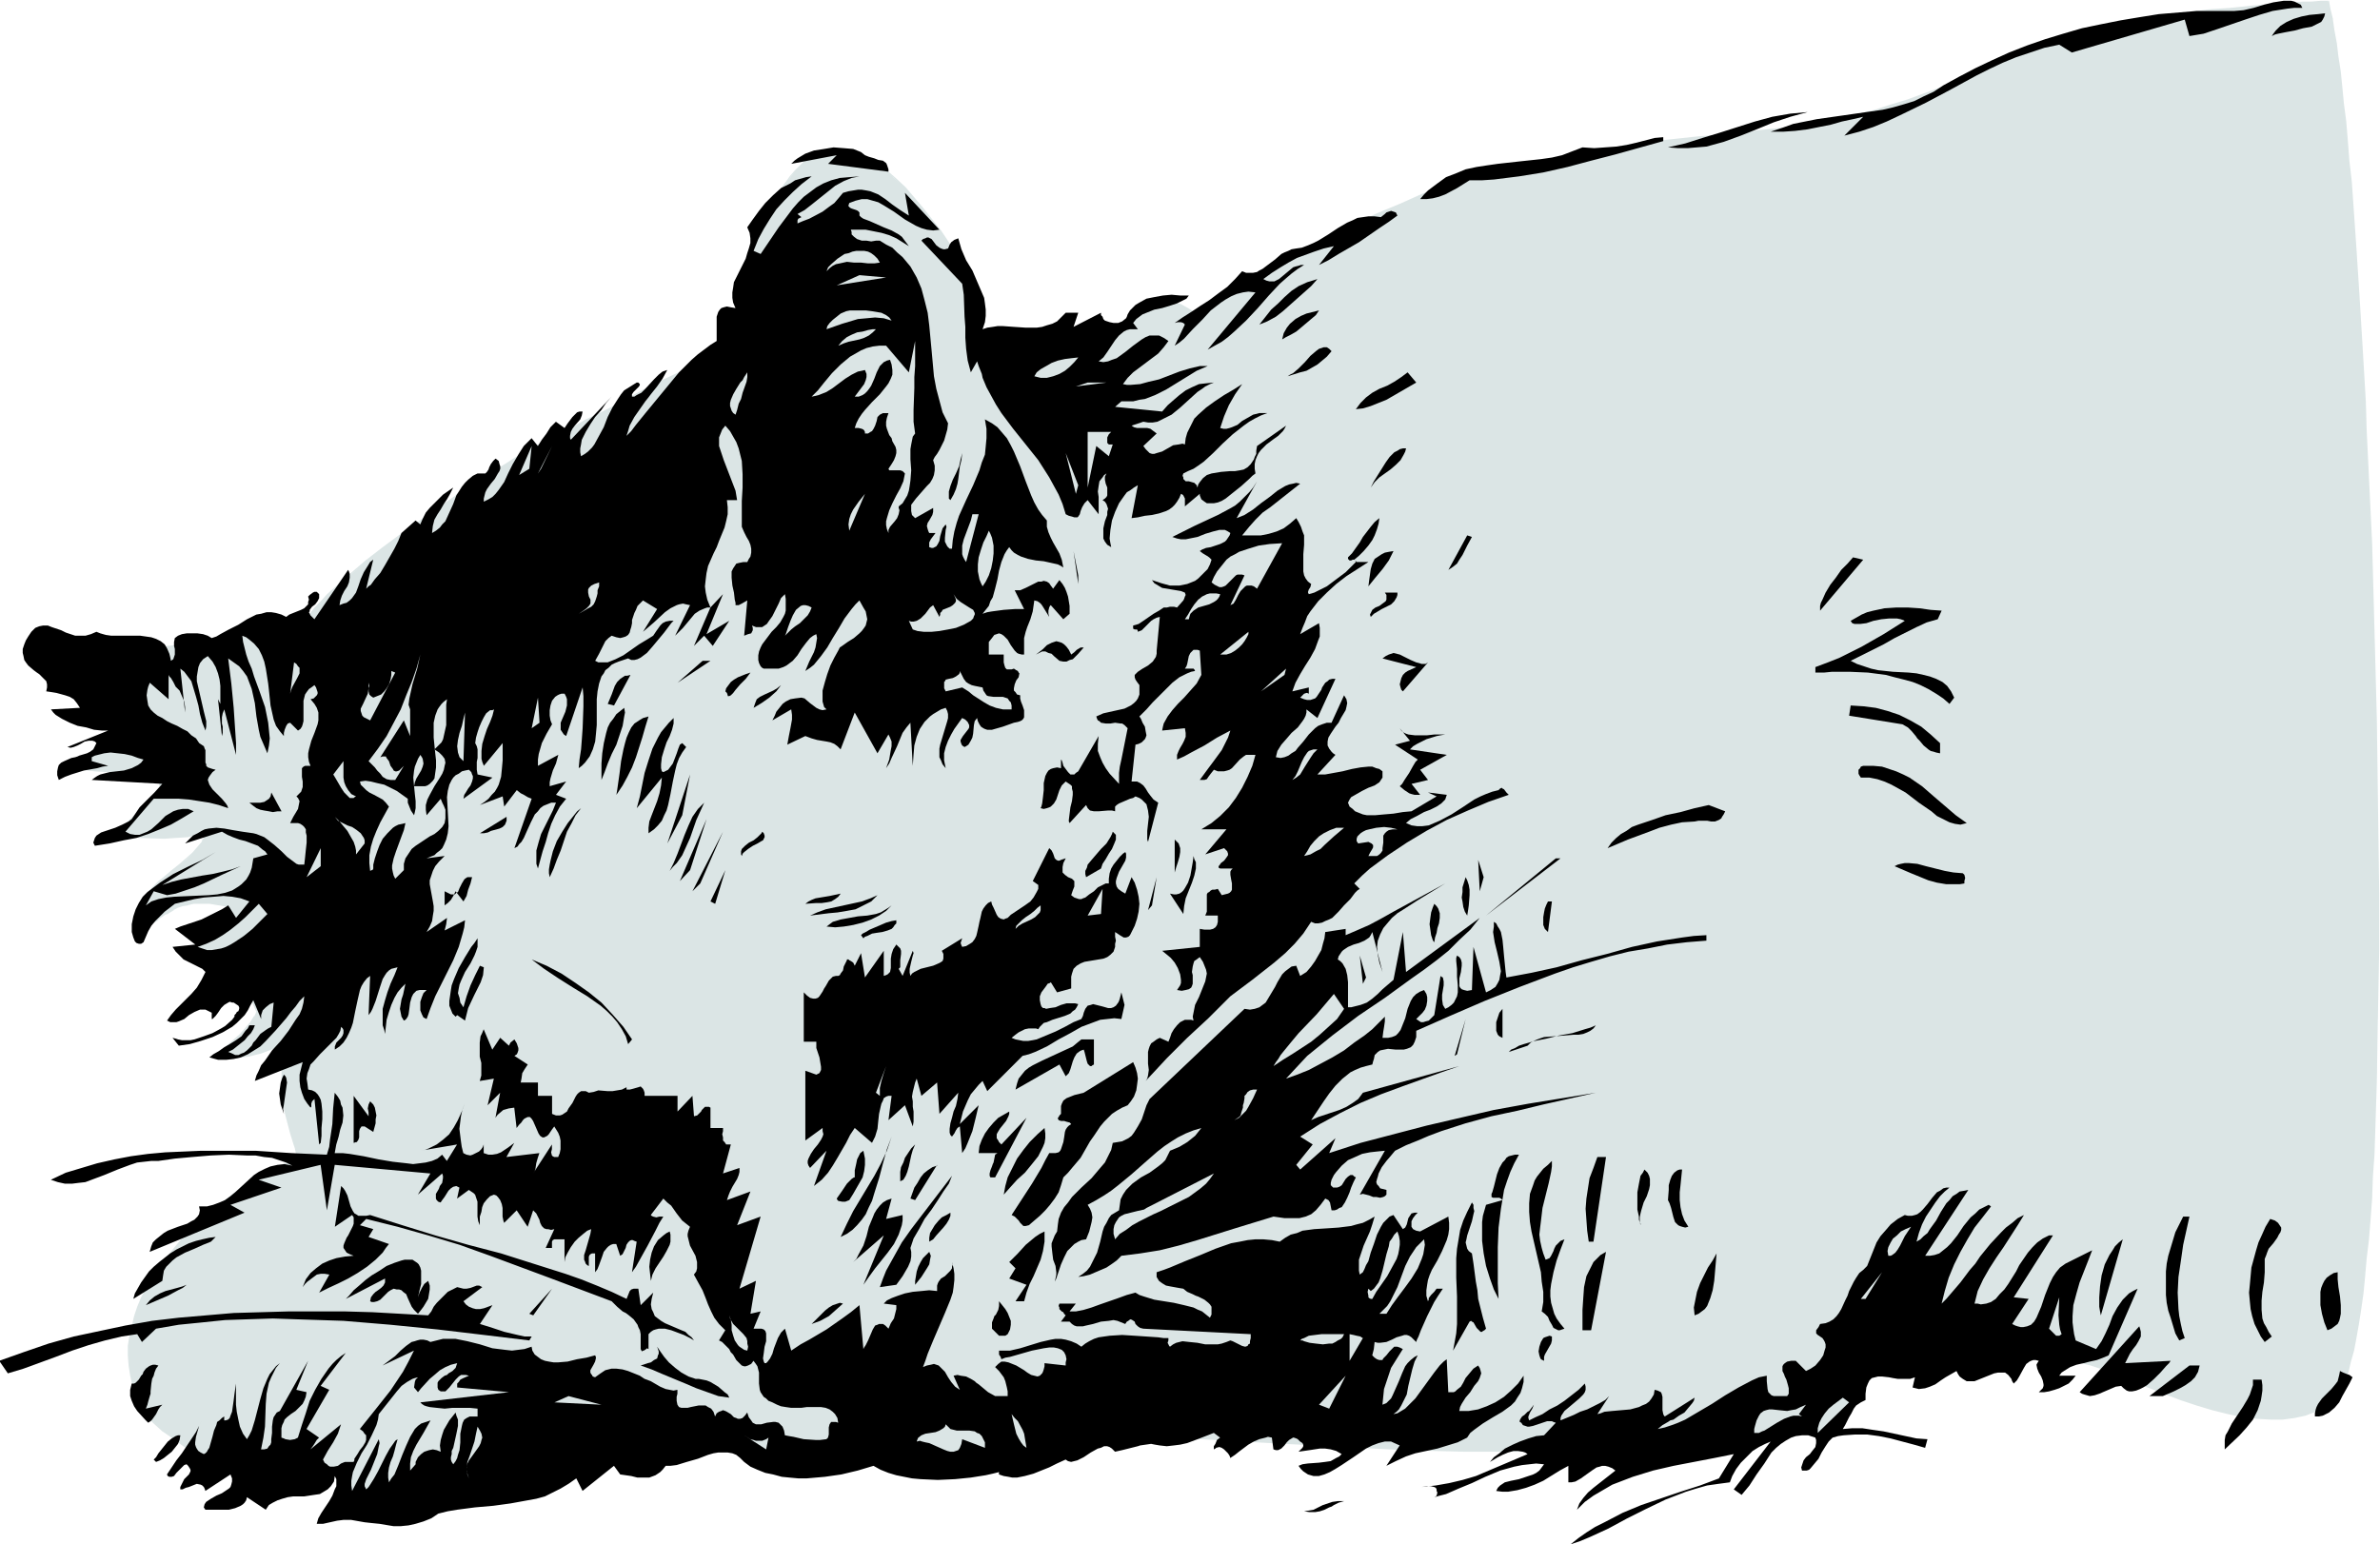 <svg xmlns="http://www.w3.org/2000/svg" fill-rule="evenodd" height="318.257" preserveAspectRatio="none" stroke-linecap="round" viewBox="0 0 3035 1970" width="490.455"><style>.brush1{fill:#dbe5e5}.pen1{stroke:none}.brush2{fill:#000}</style><path class="pen1 brush1" d="M2969 2h-10l-11 1-11 1h-12l-25 2-27 2-28 3-29 2-30 4-30 4-30 5-30 5-30 6-28 7-26 7-13 4-12 5-12 4-11 5-10 5-10 5-18 10-19 9-18 8-19 8-18 7-20 7-20 7-20 6-18 4-18 4-36 8-39 6-38 5-39 4-39 4-37 3-36 4-15 2-14 3-28 7-27 7-13 4-15 2-14 2-14 2h-24l-12 1-12 2-13 3-6 1-7 3-32 13-31 13-30 13-28 12-28 13-26 12-24 12-24 12-21 11-21 11-18 11-18 10-15 10-14 9-12 9-11 8-10-6-10-5-8-4-8-2h-13l-5 2-6 2-4 3-5 4-10 8-4 4-6 4-5 4-6 4-1-1h-18l-11 1-14 1-14 1-32 3-32 3-15 1-13 1h-29l-1-1v-21l-2-10-1-10-2-10-2-9-3-9-4-10-9-18-10-18-13-18-15-19-4-5-4-6-5-5-5-7-12-13-14-13-15-13-17-10-9-5-9-3-10-2-10-2h-8l-8 1-7 2-7 3-7 4-7 5-6 5-6 6-6 8-6 7-5 8-5 9-10 18-8 21-8 21-7 21-7 22-5 21-6 21-4 19-4 18-2 8-2 7-8 3-7 3-13 6-11 5-10 5-36 18-5 2-5 3-11 6-13 6-7 4-8 4-8 4-9 5-9 5-11 5-11 6-12 6-13 6-14 7-5 3-6 3-7 4-7 4-8 5-9 5-9 5-9 6-21 13-22 14-23 14-23 16-47 34-24 17-21 17-21 18-19 17-9 8-8 8-8 8-7 8-14 7-16 6-18 5-19 4-21 4-23 4-12 2-13 2-13 3-14 3-18 2-17 1h-17l-17-1-16-2-16-2-15-2-14-2-13-3h-5l-6-2-11-1H52l-4 1-2 1-2 1-2 2-1 2-1 2-1 6v5l1 4 1 4 1 5 3 3 5 7 8 7 8 6 10 5 10 6 19 11 10 6 9 8 7 8 7 8 2 5 2 6 1 5 1 6-5 5-5 5-4 4-5 3-8 5-7 3-6 2-7 3-5 3-6 4 9 2 9 1 17 2 14 1h27l12 1 13 1 13 2 2 2 1 2 1 9 1 3 2 2-9 9-8 8-7 7-7 6-5 6-5 5-4 4-3 3-3 3-2 2-2 2-1 2-2 2v1l7 1h7l15 1 31 1 15-1 16-1 13-4 6-2 6-3-2 8-5 8-5 7-7 7-8 8-9 7-9 7-9 7-8 8-8 8-7 8-6 8-4 9-3 9v14l2 5 7-3 7-4 11-7 9-6 10-6 5-3 6-2 7-2 8-1h20l12 1 6 2 8 1-7 7-4 8-2 3-2 4-3 7-4 7-5 6-3 2-3 3-4 2-5 2 4 3 5 3 8 8 14 18 7 9 8 8 4 3 4 2 5 2 5 2 7 13 6 13-1 3-2 3-5 7-6 8-7 7-16 15-6 6-6 6 4 1 6 2h13l7-1 7-1 8-2 8-2 16-6 8-5 7-4 7-5 6-5 5-6 5-6-2 6-3 6-8 13-8 13-3 7-2 6v20l1 19 2 18 4 17 4 15 4 13 2 5 2 5 1 5 1 4-10 4-9 4-11 5-10 5-11 6-10 7-22 14-21 17-21 18-20 19-18 21-9 11-8 11-7 12-6 11-6 12-6 12-4 12-3 13-3 12-2 13v12l1 13 2 13 3 12 4 13 6 13 3 6 4 6 10 10 11 10 11 9 13 8 11 9 11 9 9 10 7 2 7 2 9 1 10 2 11 1 12 1 13 1 13 1h30l16 1h72l19-1h41l42-2 44-1 45-2 47-3 47-2 94-5 10-2 9-3 19-7 18-8 10-3 9-2 10 1 9 1 20 6 19 5 10 2h9l30-2 30-2 28-2 28-2 26-2 25-2 24-2 22-2 21-1 20-2 17-1 16-1 13-1 12-1 9-1h6l25-1 27-1h29l30 1 32 1 33 1 34 2 35 2 36 2 37 2 76 4 76 3 77 3h76l37-1 37-1 36-2 34-4 34-4 33-5 31-6 29-7 15-4 13-5 14-5 13-5 12-5 12-6 11-6 11-7 10-7 10-7 9-8 8-8 8-1 7-2 17-2 18-3 20-3 22-3 22-3 24-2 24-1 25-1h26l25 1 25 3 26 4 25 6 24 7 11 5 12 5 23 10 22 9 21 8 21 7 21 6 19 5 19 4 18 2 17 1h16l15-2 14-3 12-5 12-6 4-4 5-4 5-5 3-5 5-7 4-9 3-10 4-13 4-14 3-16 3-17 3-19 3-21 2-21 2-23 3-25 2-25 1-27 2-28 1-28 2-30 1-31 1-32 1-32v-33l1-34v-214l-1-75-1-75-4-150-3-74-3-73-3-72-2-35-1-34-2-34-2-33-2-33-2-31-2-31-2-29-2-29-2-28-3-26-2-26-3-24-2-23-2-21-2-20-3-19-2-17-3-16-2-14-3-12-2-11z"/><path class="pen1 brush1" d="M2970 1h-11l-11 1h-11l-12 1-25 2-27 2-28 3-29 2-30 4-30 4-30 5h-1l-30 5-29 6-28 7-27 7-12 4-12 4-12 5-11 5-10 4-10 5-19 11-18 9-18 8-19 8-19 7-19 7-20 6-21 7-17 4-18 4-37 8h1l-39 6-38 4-39 5-39 3-37 4-36 4-15 2-14 3-28 7-27 7-14 4-14 2-14 2-14 1-12 1h-12l-12 1-12 1-13 3-7 2-7 3-32 13-31 13-29 13-29 12-27 13-26 12-25 12-23 12-22 11-20 11-19 11-17 10-16 10-14 9-12 9-11 8h2l-11-7-9-5-9-3-8-2h-13l-6 2-5 2-5 3-5 4-10 8-4 4-5 4-6 4-5 4h1l-1-1h-19l-11 1h-14l-14 2-32 3-32 3-15 1-13 1h-27l-3-1 1 1v-21l-1-10-2-10-2-10-2-9-3-10-4-9-9-18v-1l-10-18h-1l-12-18-15-19-4-5-4-5-5-6-6-7-11-13-14-13-15-13-17-11h-1l-9-4-9-3-10-2-10-2h-8l-8 1-8 2-7 3-7 4-7 5-6 6-6 6-6 7-5 7-6 8v1l-5 8-10 19-9 20-8 21-6 22-7 22-5 21-6 21-4 18-4 18-2 8-2 7h1l-8 3-7 3-13 6-12 5-9 5-36 17-5 3-6 2-11 6-13 7-6 4-8 3-8 5-9 5-10 5-10 5-11 5-12 7-13 6-14 7-5 3-6 3-7 4-8 4h1l-8 5-9 5h-1l-9 5-9 6-21 13-22 14-23 14v1l-23 16-47 33-23 17-22 17-21 18-19 17-9 8-8 9-8 8-6 8v-1l-15 7-15 6-18 5-19 4-21 4-23 4-12 2-13 2-13 3-14 3-18 2-17 1h-17l-17-1-16-2-16-2-15-2-14-2h1l-13-3h-1l-5-1-6-1-11-1H51l-3 1-3 1-2 2-2 1-2 2v3h2v1l1-3v1l1-2h-1l2-2 3-1h-1l3-1 3-1h15l11 2 5 1h1l5 1 13 2 14 2 15 2 16 2 16 2 17 1h17l17-1 18-2h1l13-3 14-2 12-3 13-2 22-4 22-4 19-4 17-5 16-5 15-8 7-8 7-8 9-8 8-9 19-17 21-17 22-17 23-17 47-34 24-16v1l23-15 22-14 20-13 10-6 9-5 8-5 8-5h1l7-4 6-3 6-4 6-3 14-7 13-6 11-6 12-6 10-5 9-5 9-5 8-4 8-4 7-4 13-6 11-6 5-3 5-2 36-18 10-5 12-5 12-6 8-3 8-3 2-8 2-8 4-18 4-19 6-20 5-21 7-22 7-22 8-21 8-20 10-19 5-9-1 1 6-8 5-8 6-7 7-6 6-6 6-4 7-4 7-3 8-2h-1l8-1h8l10 2 10 2 9 4 9 4h-1l17 10 16 12 13 14 12 13 5 6 5 6 5 6 4 4 14 19 13 18h-1l11 19v-1l9 19 4 9 3 9 2 10 2 10v-1l1 10 1 10 1 11v11l4 2h16l11-1 13-1 15-1 32-3 32-3 14-1 14-1 11-1h16l2 1h1l7-4 5-4 5-4 5-4 9-9 5-3 5-3 5-2 6-2h-1 13l8 2 8 4 9 5 11 6 11-9 12-8 14-9 16-10 17-10 19-11 20-11 22-11 23-12 25-12 26-12 27-13 28-12 30-13 31-13 32-13 7-2 7-2 12-3 12-2 12-1h24l14-1 14-2h1l14-3 14-3 27-8 27-7 15-3h-1l15-2 36-4 37-3 39-4 39-4 38-5 39-6 37-7 18-5 17-4 21-6 20-7 19-7 19-7 18-8 19-8 18-9 19-10 10-5 10-5 11-5 12-4 12-5 12-4 27-7 28-7 29-6 30-5 30-5 30-4 30-4 29-2 28-3 27-2 25-2h12l11-1h11l10-1-1-1 2-1z"/><path class="pen1 brush1" d="m39 820-1 6v5l1 4v1l1 4 1 4 3 4 6 7 7 6 9 6v1l9 5 10 6 20 12 9 6v-1l9 7 7 8 7 9h-1l3 5 2 5 1 5 1 6v-1l-5 5-5 5-4 4-4 3v-1l-8 5-7 4-7 2-6 3-6 3-8 6 12 2 9 1 17 2 14 1h14l25 1 13 1 13 2-1-1 2 3v-1l1 2 1 10 1 3 2 2v-2l-24 25-7 6-5 5-5 5-4 4-3 3-3 3-4 4-1 2-2 2v3l8 1h7l15 1 31 1 15-1 16-1 14-4 6-2 6-2-2-2-2 8v-1l-5 8h1l-6 7-7 8-8 7-8 7-10 8-8 7-9 7-8 8-7 8-6 8v1l-4 8-3 9v15l2 6 9-3 6-4 11-6v-1l10-7v1l10-6h-1l6-3 6-2 7-1h-1l8-2h20l12 2 6 1 8 1-1-2-7 7-5 8-1 4-2 4-3 7-4 6-4 6-3 3-4 2h1l-5 2-6 3 6 4v-1l4 3 8 8 14 19 7 9 8 8 4 3 5 3 5 2 5 1-1-1 7 13 6 13v-1l-1 3-2 4v-1l-5 8-6 7-7 8-16 14-13 13 6 3 5 1h14l7-1 7-1h1l8-2 8-2 16-6 7-5h1l7-4 7-5 6-5 5-6 5-6-2-1-2 5-3 7v-1l-8 13-8 14-3 6-2 6v21l1 19 2 18v1l4 16 4 15 4 13 2 6 1 5 2 4 1 4v-1l-9 3-10 5-10 5-10 5-11 6-11 6v1l-22 15-21 16-21 18-20 19-18 22-9 10-8 12-7 11-7 12-6 12-5 12-4 12-3 13-3 12-2 13v12l1 13 2 13 3 13 4 13 5 12 4 7h1l3 6 10 10 11 10 12 8 12 9 11 8 11 10 10 11 6 1 8 2 9 1 10 2 11 1v-2l-11-1-10-2-8-1-8-2-6-2v1l-9-11-11-9-12-9-12-8-12-9-10-9-10-11-4-6h1l-4-6-6-12-4-13-3-13v1l-2-13-1-13 1-12 1-13 3-12 3-12 4-12 6-12 6-12 6-12 7-11 8-11 9-11 18-21 20-19 20-19 22-16 22-15v1l10-7 10-6 11-5 10-5 10-4 10-4-1-5-1-5-2-5-2-6-3-13-5-15-3-16-3-18-1-19v-10l1-10 1-6 3-6 8-13 8-13v-1l3-6 3-11-8 10-5 6-6 5-7 5-7 4-7 4-16 6-8 3-8 2-7 1-7 1h-7l-6-1-5-1-5-1 1 2 12-12 15-15 8-7 6-8 5-7v-1l2-3 1-3-6-14-7-13-6-2-4-2-5-2h1l-5-3-7-8-8-9-14-18-8-8-4-3v-1l-4-2-1 2 5-2 4-2h1l3-3 3-2 5-6v-1l4-7 3-7 2-3 2-4 4-7 8-9-10-2h1l-7-1-12-1h-20l-8 1-7 2-6 2-5 2h-1l-10 6v1l-9 7v-1l-11 7-6 4-7 3h1l-1-5v1l-1-5v-9l3-9 4-9v1l5-8 8-8 8-8 8-8 9-7 9-8 8-7 8-7 8-7 5-8h1l4-8 3-10-8 4-6 2-14 4h1l-16 1h-46l-15-1h-7l-7-1 1 2v-2 1l2-3 1-1 4-4 3-3 3-3 4-5 5-4 5-6 6-6 25-25-2-3-1-2-1-9-1-3-3-3-13-1-13-1-25-1h-14l-14-2-17-1h1l-9-2h-1l-9-1 1 2 5-4 6-3 6-3 7-2 7-3 8-5v-1l4-3 5-3 5-5 5-6-1-6v-1l-1-5-2-5-2-5-7-9-8-8-8-7v-1l-10-6-20-11-9-6h-1l-9-5-9-6-7-7-6-6h1l-2-4-2-4-1-4-1-4v-5l1-6h-2z"/><path class="pen1 brush1" d="m307 1879 12 1 13 1 13 1h15l31 1h53l79-1 86-3 45-2 94-5 94-5 10-2 9-3 19-7 19-8 9-3 9-2 10 1 9 1 19 6 20 5 10 2h9l30-2 30-2 28-2 28-2 26-2 25-2 24-2 22-1 21-2 20-1 17-2 16-1 13-1 12-1 9-1h6l25-1 27-1h29l30 1 32 1 33 1 34 2 35 2 36 2 37 2 76 4 76 4 77 2h76l37-1 37-1 36-2 34-3 34-5 33-5 31-6 30-7 14-4 14-5 13-4 13-6 13-5 11-6 12-6 11-7 10-7 10-7 9-8 8-8h-1l8-1 8-2h-1l17-2 18-3 20-3 22-3 22-3 24-2 24-1 25-1h26l25 1 25 3 26 4h-1l25 6 24 8 12 4 12 5 22 10 23 9 21 8 21 7 20 6 20 5 19 4 18 2 17 1h16l15-2 14-3 13-5 11-6 5-4 5-4 4-5 4-5 5-7 4-10 4-10 3-13 4-14 3-16 3-17 3-19 3-21 2-21 2-23 3-25 2-25 2-27 1-28 2-28 1-30 2-63 1-65 2-104v-71l-1-73-1-75-1-75-4-150-2-74-7-145-1-35-2-34-2-34-2-33-2-33-2-31-2-31-2-29-2-29-2-28-3-26-2-26-2-24-3-23-2-21-2-20-3-19-2-17-3-16-2-14v-1l-3-12-2-11-2 1 2 11 3 12 2 14 3 16 2 17 2 19 3 20 2 21 2 23 3 24 2 26 2 26 2 28 3 29 2 29 2 31 2 31 2 33 2 33 2 34 1 34 2 35 6 145 3 74 4 150 1 75 1 75v144l-1 104-1 65-3 63-1 30-1 28-2 28-2 27-2 25-2 25-2 23-2 21-3 21-3 19v-1l-3 18-3 15-4 15-4 12-3 11-5 9v-1l-4 8h1l-4 5-5 4-4 4-5 4-11 6-12 5-14 3-15 2h-16l-17-1-18-2h1l-19-4-20-5-20-6-21-7-22-8-22-9-22-10-12-5-12-5-24-7-25-6-26-4-25-3-25-1h-51l-24 2-24 2-22 2-22 3-20 4-18 3-17 2-8 2h1l-8 1-9 9-9 7-10 7-10 8v-1l-11 7h1l-11 6-12 6-13 5-13 5-13 5-14 4-14 5-29 7-32 6h1l-33 5-34 4-34 3-36 3-37 1-37 1h-76l-77-3-76-3-76-4-37-2-36-2-35-2-34-2-33-1-32-2h-86l-25 2h-6l-9 1h-12l-13 2-16 1-17 1-20 2-21 1-22 2-24 2-25 2-26 2-28 2-28 2-30 2-30 2h-9l-9-2-20-5-19-6h-1l-9-2h-10l-9 2h-1l-9 3-19 8-18 7-10 3h1l-10 2-94 5-94 5-45 1-86 3-79 2h-53l-31-1-15-1h-13l-13-1-12-1v2z"/><path class="pen1 brush2" d="M2936 10h-10l-9 1-19 3-17 5-18 6-35 12-18 6-18 3-6-21-144 42-16-10-19 4-18 6-18 6-17 7-17 8-16 8-33 18-32 17-33 16-17 8-17 7-18 6-19 5 24-24-13 3-14 3-14 4-15 3-15 3-16 2-15 1h-16l15-5 14-5 15-3 15-3 28-4 28-4 28-4 13-3 14-4 13-4 12-6 13-6 12-8 20-11 21-11 21-10 22-10 23-9 23-8 23-7 24-7 24-5 25-5 24-4 25-4 24-2 24-2h48l12-1 13-3 13-4 12-3 13-2h10l4 1 4 2 4 2 2 4zm29 7-1 4-2 4-2 3-4 2-4 2-4 2-11 2-11 3-11 2-10 2-4 1-4 2 2-3 3-4 6-6 8-5 9-4 10-3 10-2 11-1 9-1zm-660 126-11 3-11 3-21 7-22 9-20 8-22 8-11 3-11 3-12 1-12 1h-12l-13-1 22-5 22-7 23-7 22-7 22-7 22-6 23-4 11-1 11-1zm-184 32v5l-61 17-31 8-30 8-31 7-31 5-32 4-15 1h-16l-16 10-15 8-8 3-8 2-8 1h-8l5-6 5-5 12-9 11-8 13-5 12-5 14-3 13-2 14-2 27-3 28-3 14-2 13-3 13-5 13-5 15 1 14-1 14-1 13-2 13-3 23-6 11-1zm-988 44-77-10 11-11-58 11 4-4 4-3 5-3 5-3 11-4 13-2 12-2 13 1 12 1 10 4 5 4 5 2 7 2 5 2 6 1 4 3 1 2 1 3 1 3v3zm-98 6-13 10-11 10-11 11-10 11-8 12-8 13-7 13-6 15 9 4 23-34 12-16 6-8 7-8 7-7 8-6 8-6 9-5 10-4 11-3 12-1 13-1-5 1-5 1-5 2-5 2-11 6-10 8-10 8-10 8-9 7-9 5 5 4-2 1-2 1-1 2v4l7-3 8-3 17-9 8-6 7-5 6-7 5-6 7-2 6-1 6-1h5l6 1 5 1 10 4 9 6 9 7 10 7 11 7-5-29 44 47-8 1-8-1-7-2-7-3-7-4-7-4-7-5-7-5-13-8-7-4-7-2-7-2h-7l-8 2-8 3-1 3v1l2 2 2 1 3 1 3 1 2 1 2 2v4l2 2 3 2 8 3 9 4 9 4 10 4 9 5 4 3 3 4 3 4 3 4-8-5-8-5-9-4-10-3-10-2-10-2h-19l1 3v3l3 3 4 3 6 2h6l6 1 6-1h5l8 5 8 4 6 6 7 6 5 6 5 6 4 7 4 7 6 14 4 15 4 16 2 16 3 32 3 33 3 16 4 15 4 15 7 14-1 8-2 7-2 7-3 6-3 6-3 5-3 4-2 4 2 7v6l-1 6-2 5-3 5-4 4-7 8-7 8-3 4-3 4v8l1 5 4 4 23-13v5l-1 4-4 7-2 3-1 4 1 4 1 3 1 2h8l-3 4-3 4-2 4v6l3 1h2l2-1 2-1 2-3 2-4 1-6 3-10 4-5 1 3-1 4-1 10v5l2 4 1 2 1 1 2 2h3l1-11 2-11 3-11 3-9 9-20 9-19 8-19 3-10 4-10 1-10 1-11v-12l-2-12 9 5 7 5 6 7 6 7 5 9 4 8 8 19 7 19 7 18 4 9 5 9 5 7 6 7v8l2 7 3 7 3 6 4 7 4 7 3 8 1 5 1 5-3-2-4-2-9-2-9-2-10-1-10-2-9-3-4-2-5-3-3-3-3-4-3 4-3 5-4 10-3 11-2 11-3 12-3 11-3 5-2 6-4 5-4 5 6-2 6-1 15-2 14-1h12l-13-26 1 2h7l7-3 8-4 8-4h4l3-1 4 1 3 2 2 3 3 4 8-11 4 5 3 5 2 5 2 6 1 6 1 6v10l-8 7-16-18-1 1-1 2-1 4v4l1 4-8-13-2-3-2-2-3-2-4-1-1 7-1 7-3 10-4 10-2 6-2 8v21h-3l-4-1-2-1-3-3-5-7-4-7-3-3-2-2-3-2-3-1-3 1-3 1-3 4-4 5v16h19v10l1 4 1 3 2 2h6l3-1 3 2 2 1 1 2 1 1-1 5-3 4-2 5-1 5v3l2 2 2 3 4 1v4l1 4 2 5 2 6v9l-1 2-2 2-2 1-3 1-5 1-14 5-7 2-7 2h-6l-3-1-2-1-3-2-2-3-2-4-1-4-3 4-1 5-1 11-1 5-2 4-3 5-3 2-2 1-3-2-1-2-1-3v-2l3-5 7-9 1-2v-3l-1-2-1-2-3-3-4-2-10 14-4 7-4 8-3 8-2 8v9l1 5 1 5-4-5-2-5-2-4v-11l1-5 3-10 3-10 3-10 1-4v-5l-1-4-2-4-6 2-5 3-5 3-4 3-7 7-6 9-4 10-3 11-1 12-1 14-3-55-5 6-5 7-7 17-7 15-3 7-4 6 4-11 2-12 1-5v-6l-2-5-2-4-14 24-29-52-18 47-4-4-4-3-5-2-5-1-6-1-6-1-7-2-8-3-23 11 2-11 2-10 2-11v-6l-1-7-24 14 3-6 2-5 4-5 4-5 4-3 6-3 6-1 8-1 4 1 7 6 4 3 4 3 4 2 4 1 5-1-3-3-2-7v-14l3-11 3-10 4-11 5-10 5-9 2-4 3-2 7-5 8-5 7-6 3-3 3-4 2-3 1-4 1-4-1-5-1-5-3-5-5-9-5 5-5 6-9 12-7 12-8 13-7 12-8 11-9 11-5 4-6 4 5-12 6-12 2-6 1-6 1-6-1-5-4 2-4 3-5 6-6 8-5 8-6 7-4 3-4 3-4 2-6 2h-19l-2-1-2-2-2-4-1-4v-6l1-5 2-5 2-4 6-8 6-8 6-6 5-6 4-7 2-4 1-4v-15l-1-6-2 2-3 3-3 7-4 8-4 8-5 7-2 3-3 2-3 2h-8l-5-2 1 3v3l-1 2-1 2-4 1-5 2 4-45-7 4-4 2h-4v-3l-1-4-1-9-2-9-1-10v-8l2-4 2-3 2-3 4-1 5-1h5l2-4 2-3 1-5v-5l-1-5-2-5-3-5-3-6-3-7v-33l1-17v-17l-1-17-2-8-2-8-3-8-4-7-4-7-6-7-4 5-2 5-2 5v11l2 6 4 12 5 13 5 13 5 13 1 6 1 6h-13l1 9v9l-2 9-2 8-7 17-3 8-4 8-7 16-2 9-1 8-1 9 1 8 2 9 4 10 16-17-21 51 29-17-21 32-11-13-13 13 21-49h-4l-3 1-7 3-6 4-10 12-5 6-5 5-5 5 19-39-5-1-4-1-5 1-3 1-8 4-7 5-14 13-7 6-7 6 18-29-18-11-4 4-3 3-2 5-2 4-3 9v4l-1 5-1 3-1 4-2 3-3 2-3 1-4 1-5-1-6-2-4 3-4 4-4 8-4 8-5 9 4 2h12l5-2 5-2 10-5 10-7 10-7 10-6 8-5 2-3 2-3 5-7 3-3 4-2 5-1h5l-3 3-3 4-6 8-15 18-7 8-4 3-4 3-4 2-4 1h-4l-4-2-6 2-6 2-5 2-4 2-4 4-4 3-2 4-3 4-3 9-2 10-1 10v33l-1 11-1 10-3 10-4 9-3 4-3 4-4 4-4 3 1-11 2-13 1-13 1-14 1-28v-13l-1-11-21 62-3-2-2-3-2-3v-9l3-7 3-7 2-8v-8l-1-3-2-4h-4l-3 1-2 1-3 2-4 5-2 6-1 6v7l1 6 2 5-7 12-6 12-2 7-2 7-1 7v8l26-14-3 11-4 9-3 10-1 5v5l21-6-13 17 13 5-8 10-6 11-5 11-4 12-3 11-4 12-6 22-2-6v-17l3-11 3-10 10-20 5-10 4-10h-6l-5 2-5 2-4 3-3 4-4 4-5 10-5 11-4 9-3 5-3 3-2 3-4 2 22-63-5-2-5-3-4-2-5-4-16 21-2-13-29 11 6-4 5-4 4-5 4-4 3-5 2-4 3-10 1-10 1-11v-22l-24 29-2-5-1-4v-10l1-9 3-10 3-9 4-9 3-8 2-8-2 1h-3l-5 4-3 5-3 6-3 7-2 6-2 7-1 7 2 4 1 4v11l-1 5v10l1 6 19 4-37 27 1-5 2-3 3-5 3-4 2-5 1-4v-3l-1-2-1-3-3-3-5 1-4 1-4 3-4 2-3 3-2 3-3 6-2 8-1 8 1 18 1 19-1 9-2 8-3 7-2 4-3 3-4 3-3 3-5 2-5 2 23-3-7 7-5 6-3 6-2 6-2 6v5l2 11 2 11 1 6v6l-1 6-1 7-3 7-4 7 26-18-1 8-2 8 26-13-1 9-2 8-5 17-7 17-8 16-8 16-7 14-6 15-5 14-2-1-2-1-2-4-2-5v-11l2-6 2-5 4-4h-9l-4 1-2 2-2 2-2 4-2 7-1 8-1 7-1 3-2 3-1 1-2 1-3-5-1-5-1-5 1-6 1-6 2-6 3-14-5 5-5 6-4 7-4 9-3 9-3 10-1 9-1 9-1-5-2-6v-21l3-11 3-10 4-11 5-11 4-10-4 1-4 1-3 2-3 3-2 3-3 5-3 9-6 19-4 10-2 4-3 4 2-50-4 3-4 5-3 5-2 5-3 13-3 14-3 15-2 6-3 7-3 6-4 6-5 5-6 4v-4l2-5 6-6 2-3 1-3v-4l-1-2-2-2-1 5-2 4-3 5-4 4-9 9-8 8-8 9-4 4-2 6-2 5-1 7 1 6 1 8 5 1 4 2 3 3 2 3 2 4 1 5 1 10v10l-1 11v10l-1 9-2 2-6-58-2 2-1 1-1 3v4l-1 1-4-5-4-6-3-8-2-7-1-8v-8l2-8 2-8-61 24 2-7 3-6 3-7 5-6 9-13 11-12 10-13 9-14 5-7 3-7 2-8 1-8-6 6-5 7-6 7-6 8-13 15-13 14-7 7-8 5-8 5-9 4-9 2-9 1h-11l-11-3 5-4 7-4 7-5 7-4 8-5 7-5 5-7 3-3 2-4h7l-2 5-3 5-4 4-4 5-5 4-5 4-5 4-6 3 5 2 4 2h4l4-2 3-1 4-3 6-6 2-4 3-3 6-8 7-5 3-2 4-2 3-31-5 2-5 4-4 4-2 6v5l-10-24-4 7-3 6-4 6-5 5-5 5-6 5-12 7-13 6-15 5-14 4-14 2-8-10 4 1 3 1 5 1h11l5-1 12-4 11-4 11-6 5-3 9-8 3-4v-2l2-2 1-2 2-1 1-3v-2l-1-2-3-2-3-2h-2l-3-1-2 1-5 3-4 4-4 6-3 4-3 3-1 1h-1v-8l-4-2-4-2h-7l-7 3-7 4-6 5-7 3-3 1h-8l-4-2 5-7 6-7 6-6 7-7 7-7 7-8 6-10 5-10-4-4-6-3-12-6-6-3-5-5-5-5-4-6 29-3-26-20 7-3 9-3 18-6 18-9 8-4 8-5 10 16 17-21-11-4-11-2-11-1-12 1-13 1-12 2-25 6-13 10-6 6-6 6-5 6-4 7-3 7-3 7-3 2h-3l-3-1-2-2-2-5-2-7v-10l2-10 3-9 4-8 5-8 6-6 8-6 8-6 17-11 18-9 19-9 17-10-68 42 12-4 12-3 27-5 13-2 13-3 12-3 11-4-24 11-23 11-12 5-12 4-12 4-11 2-17-5-10 18 7-5 9-3 10-2 10-1 44-2 11-1 10-2 9-3 8-5 4-3 6-6 3-5 2-4 2-6 1-6 1-6 18-5-3-4-3-2-6-5-8-3-8-3-8-2-8-3-7-3-7-4-47 15 5-5 5-5 6-3 5-3 4-2 5-1 10-1 10 1 11 2 12 2 14 2 4 1 5 2 5 2 4 3 9 7 9 8 7 7 8 6 4 3 3 1h7l1-9 1-10 1-9v-9l-1-4v-4l-2-3-2-2-3-2-3-1h-10l2-4 2-4 6-10 1-5 1-5-1-2-1-2-2-2-3-2 3 2 3-3 3-3 1-3 1-3v-7l-1-6v-11l2-2 2-1h7l-2-5-1-6v-5l1-5 3-11 4-10 4-11 1-5v-10l-2-6-3-5-5-6 4-1 2-2 2-2 1-2v-2l-1-3-1-3-2-3-4 3-3 2-3 4-2 3-1 4-1 4v26l-1 4-1 3-2 3-3 2-10-10-3 1-2 3-2 5-1 4v4l-5-6-5-7-3-8-2-9-2-9-2-19-1-9-3-19-2-9-3-8-4-8-6-7-6-5-4-3-5-2 1 8 2 8 2 8 3 9 4 9 3 10 7 19 7 20 2 10 2 10 1 10 1 10-1 9-2 10-3-7-3-7-3-7-2-9-3-17-2-17-4-18-3-8-3-8-5-7-5-6-7-5-7-5 2 16 2 16 3 31 2 30 1 15v15l-15-58-2 5-1 5v8l1 4v8l-1 4-5-47 3 6v-23l-1-8-2-8-3-8-4-7-6-7-6 4-4 5-2 5-1 6-1 6v6l3 13 3 13 3 13 3 12v7l-1 5-4-10-3-11-2-11-3-11-3-10-3-10-3-4-3-4-3-4-5-4 6 56v-7l-1-7-3-7-3-7-5-5-3-6-3-5-2-2-1-2v31l-24-21-2 5-1 4-1 7 1 7 1 6 3 5 4 4 5 4 6 3 6 4 6 3 7 3 7 4 6 3 5 5 6 4 4 6 3 2 3 2 1 3 1 2v16l1 2v2l2 2 3 1 3 1 4 1-4 3-3 4-2 3-1 3 1 3 1 3 4 6 12 12 5 6 2 3 1 3-12-4-12-3-13-2-13-2-13-1h-32l-36 42 6 3 6 1h6l5-2 5-2 5-3 9-8 9-9 5-3 5-3 6-2 6-1h7l7 3-15 9-14 8-14 6-15 6-15 5-16 3-18 4-19 3-2-4 1-3 1-3 2-3 3-2 3-2 9-3 9-3 9-4 8-4 4-3 2-3 4-6 4-6 10-10 9-9 10-11-90-5 4-3 3-2 4-2 4-1 8-2 9-1 9-1 10-3 4-2 4-2 4-3 3-4-7-2-8-3-9-2-9-1-9-1-8 1-8 2-4 1-4 2v5l21 6-7 1-7 2-17 3-16 5-8 3-8 4-2-6v-5l1-5 1-3 3-3 4-2 9-4 5-1 3-1 2-1 10-3 4-2 4-3 2-4 2-4-2-2-3-1h-5l-5 1-5 3-4 2-5 2-4 1-4-1 52-21h-8l-10-1-10-3-11-2-10-4-10-5-8-5-3-3-3-4 37-2-4-6-4-5-5-3-6-2-11-3-6-1-7-1 1-5v-4l-1-4-3-3-6-6-3-2-4-3-7-6-3-4-2-3-1-5-1-4v-5l2-6 2-5 3-5 2-3 2-3 5-5 5-2 5-1h6l5 2 6 2 6 2 6 3 6 2 6 2h13l7-2 7-3 5 2 7 2 7 1h37l7 1 7 1 6 2 6 3 5 4 3 5 3 7 1 4 1 5 3-2 1-3 1-3v-7l-1-4v-5l1-5 4-3 5-2 6-1h14l7 1 6 2 5 3 6-2 5-3 11-6 12-6 11-7 12-6 6-1 7-2h6l6 1 7 2 6 3 4-3 5-2 5-2 5-2 4-2 3-3 2-2v-3l1-3-1-4 1-1 1-1 4-3 2-1h3l1 1 2 2v5l-2 4-3 4-4 3-3 4v2l-1 1 1 2 1 2 2 2 3 3 43-63 1 2 1 3v5l-1 6-2 5-4 6-3 6-2 6-1 6 5-2 4-1 4-3 3-3 5-7 3-8 3-9 4-9 5-8 3-5 4-3-9 37 3-3 3-2 5-7 7-8 6-10 12-21 5-10 4-10 18-16 6 5 3-7 4-8 5-6 6-6 6-6 5-5 13-9-4 8-4 7-4 6-4 7-4 6-4 7-2 8-1 9 5-3 5-4 3-4 4-4 5-11 5-11 4-11 7-11 4-5 4-4 6-5 6-3h10l2-2 2-3 1-3 2-4 3-4 3-3 4 3 1 4 1 3v3l-1 3-2 3-4 7-5 6-5 7-2 4-1 4-1 4v4l6-3 5-3 4-4 4-5 7-10 5-11 6-12 7-12 7-11 5-5 5-5 8 10 5-8 3-4 3-4 5-8 7-7 11 8 2-3 2-3 6-8 3-3 3-3 3-1h4l-1 5-2 5-7 8-3 4-2 4-1 5v3l1 2 52-55-7 8-6 9-8 9-6 9-6 10-5 10-1 6-1 5v5l1 5 5-3 4-3 5-5 3-4 6-11 6-11 5-13 6-12 7-11 4-6 4-5 16-10h2l1 1 1 1v1l-1 2-2 2-5 5-2 3v3h3l3-2 6-3 5-5 11-12 6-6 5-4 3-1 3-1-6 11-7 10-8 10-3 4-4 5-7 10-7 10-6 11-2 7-2 6 6-6 6-8 13-16 14-17 14-17 14-17 16-16 8-7 8-6 8-6 8-5v-31l1-3 1-3 2-3 2-2 3-1 4-1 5 1 6 1-3-7-1-6v-7l1-6 1-7 3-6 6-12 6-12 2-7 2-6 2-7v-6l-1-7-3-7 7-10 8-11 8-10 10-10 10-9 12-6 6-4 7-2 7-2 7-1zm747 50-11 8-12 8-26 18-26 15-13 8-12 6 19-24-13 3-12 4-11 4-11 4-11 6-10 6-11 7-11 8 4 2 4 1h6l6-3 6-5 6-5 6-5 3-1 4-1 3-1h4l-8 5-8 6-7 6-8 7-14 15-14 16-15 16-15 14-8 7-8 6-9 5-9 5 61-73-9-1-7 1-8 2-7 3-7 4-6 4-13 10-11 12-12 12-11 12-6 5-6 4 13-27-1-1-1-1-3-1h-4l-4 1 10-7 11-7 12-8 11-7 12-9 11-8 10-10 9-10 5 2h9l5-1 3-2 4-2 8-6 8-6 8-7 4-2 5-2 4-2 6-1 7-1 8-3 7-3 6-3 13-8 12-8 12-7 7-3 6-3 7-1 7-1h8l8 1 5-4 2-2 3-1 3-1 3 1 3 1 2 4z"/><path class="pen1 brush2" d="m1209 317 2-5 2-3 4-3 5-2 2 7 2 7 6 14 8 13 6 14 6 14 3 7 1 7 1 8v8l-1 8-3 9 6-2 7-1 6-1h7l14 1 15 1h14l7-1 6-2 7-2 6-3 5-5 6-6h16l-6 18 35-18v3l2 2 1 3 2 2 6 2 5 1h6l5-2 5-4 1-2 1-3 3-5 4-4 3-3 5-3 9-5 10-2 11-2 11-1 11 1h11l-3 4-4 2-8 4-9 3-10 3-10 2-10 4-5 2-4 3-4 3-4 5 6 8h-10l-4 1-4 2-6 5-5 6-10 15-5 7-6 5 6 1 6-1 5-2 6-2 11-8 10-8 11-8 5-3 5-2h12l6 3 6 4-6 8-7 8-8 6-8 6-8 6-8 6-7 7-6 8 5 1h5l12-1 11-3 13-3 26-10 13-4 13-3h10l-14 6-26 16-13 8-14 7-13 5-7 1-8 2h-15l-8 7 60 6 7-8 8-7 7-6 8-6 8-4 9-4 9-1 10-1-5 2-6 3-4 3-6 4-11 10-11 10-11 9-6 3-6 3-6 3-6 1h-6l-6-1-15 5 3 2 4 1h13l4 1 4 3 4 3-17 16 3 4 3 3 2 2 3 1h3l3-1 7-2 7-4 7-4 7-1 5-1 3 1 1-8 2-7 3-6 3-6 3-6 5-5 10-9 11-8 12-8 12-7 11-7-9 13-8 14-6 14-5 15 4 1h4l4-1 3-1 7-3 6-5 7-4 7-4 4-1 4-1h10l-8 3-8 4-7 4-7 5-14 11-13 12-12 12-12 11-7 5-6 4-7 3-6 3-1 3 1 2v2l1 1 2 2h4l7 2 2 2 1 1 1 3 1-4 2-3 4-5 5-4 6-2 6-1 6-1 12-1h6l6-1 5-1 5-3 4-4 4-6 1-3 2-4v-4l1-6 37-26-2 4-2 3-6 6-7 5-8 6-7 7-3 4-2 4-2 5-1 5v6l1 6-4 3-4 4-10 9-10 8-10 8-5 3-5 2-5 1h-9l-3-2-4-3-2-5v-2l-19 16v-10l-2-4-1-1-2-1-2 5-3 5-3 4-3 3-4 3-4 2-9 3-9 2-9 1-9 2-8 1 8-42-5 3-4 3-5 3-3 4-7 10-5 11-4 11-2 12-1 11 1 6 1 5-5-3-3-4-2-4v-13l2-9 3-8v-4l1-4-1-3-1-3-2-3-3-2 3-2 2-2 1-2v-10l-2-5-1-5v-4l2-4-3 2-2 3-4 5-1 6-1 7 1 7v22l-14-18-2 2-2 2-3 5-2 5-1 4-2 3-1 1h-4l-3-1-4-1-4-2-4-13-5-12-6-11-6-11-14-22-16-20-16-20-15-20-7-11-6-11-6-11-5-12-1-5-2-5-2-5-2-6-8 14-4-15-2-15-1-14v-14l-1-13-1-28-2-14-52-55 2-2 3-1 2-1h2l4 2 3 4 3 4 4 3 2 1 3 1h2l4-1z"/><path class="pen1 brush1" d="m1122 335-7 1h-8l-9-1h-9l-9-1-9 2-5 1-4 2-4 3-4 4 2-5 4-4 8-7 9-6 5-1 5-2 5-1h10l5 1 4 2 4 3 4 4 3 5zm-55 29 29-13 34 3-63 10z"/><path class="pen1 brush2" d="m1680 356-8 9-9 8-18 16-9 8-9 7-11 6-10 4 15-19 9-8 8-8 9-8 9-6 11-5 13-4z"/><path class="pen1 brush1" d="m1137 409-10-3-11-1-11 1-11 1-10 3-10 3-20 7 1-4 3-4 4-4 5-4 5-4 7-3 5-1h20l8 1 6 1 6 1 6 3 4 3 3 4z"/><path class="pen1 brush2" d="m1682 396-4 6-6 5-13 11-6 5-7 4-6 3-5 3 2-8 4-7 4-5 7-6 7-4 7-3 8-2 8-2z"/><path class="pen1 brush1" d="m1117 420-4 4-5 4-6 3-6 2-14 3-6 2-7 3 5-6 6-5 6-3 7-3 7-1 7-2 6-1h4zm50 133-3 4-1 5-1 5-1 6v13l1 14-1 13-1 7-1 6-2 6-3 5-3 5-5 4v2l1 3-1 5-2 5-3 4-6 7-2 4v4l-2-5-1-5v-5l1-4 3-10 4-9 5-10 5-9 4-9 2-10-3-3-3-1h-14l-1-2 4-6 3-5 2-5 1-4v-4l-1-4-4-7-1-4-3-4-3-8-1-4v-5l1-5 2-6h-7l-2 1-2 1-3 3-1 5-2 6-2 4-2 3-2 1-3 2h-4v-2l-1-2-1-1-2-1-4-1h-5l2-6 3-6 4-6 4-5 9-10 5-5 5-5 8-10 3-4 3-6 2-5v-6l-1-7-2-6-4 1-4 2-2 2-3 3-4 8-3 8-4 9-2 3-3 4-3 3-3 2-5 2h-5l3-4 3-4 6-8 2-5 1-4v-4l-2-5-4 1-5 1-8 4-8 5-8 6-8 6-8 5-10 4-4 1-5 1 4-4 4-4 8-10 10-12 11-11 12-10 7-4 7-4 7-3 8-2 8-1h9l29 34 8-40v32l-1 14v14l-1 28v15l2 15z"/><path class="pen1 brush2" d="m1698 448-6 7-6 5-6 5-7 4-7 4-8 2-16 5 3-2 4-2 7-6 8-8 7-8 7-6 4-3 3-1 3-1h4l3 2 3 3z"/><path class="pen1 brush1" d="m1375 456-5 6-6 6-6 5-7 4-8 3-8 2h-8l-8-2 3-5 5-4 7-4 7-4 8-3 9-2 8-1 9-1zm-437 73-3-2-2-3-1-3-1-3v-4l1-4 3-7 4-7 5-8 3-3 2-4 4-6v6l-1 6-5 14-2 8-3 6-2 8-2 6z"/><path class="pen1 brush2" d="m1806 488-19 11-19 11-10 4-10 4-10 3-9 1 6-8 7-7 8-6 9-5 10-4 9-5 9-6 8-6 11 13z"/><path class="pen1 brush1" d="m1372 493 15-5h24l-39 5zm-411 5-8 42 8-42zm456 53-3 3-2 4v7l2 2h5l-5 15-16-13-11 53v-71h30zm-755 55 16-37-3 29-13 8zm24-2 18-35-14 29-4 6z"/><path class="pen1 brush2" d="m1793 572-1 4-2 4-4 7-6 6-7 6-7 5-7 5-6 6-5 7 4-8 5-8 10-16 5-7 6-6 4-2 3-2 4-1h4zm-581 66-2-2v-9l2-7 3-8 4-8 4-9 2-9 2-8-1 9-2 8-1 8-1 8-1 6-2 7-3 7-4 7z"/><path class="pen1 brush1" d="m1372 630-13-52 16 41-3 11zm-466-45 16 50-16-50z"/><path class="pen1 brush2" d="m1658 617-19 15-19 15-10 7-9 9-8 9-9 11h24l10-2 10-3 9-4 8-6 8-7 3 5 3 6 2 6 2 5v12l-1 12v22l1 5 2 4 3 4 4 3-1 4-2 3-1 3v1l1 2 7-2 8-4 8-4 8-6 8-6 8-6 7-7 6-6-1-2-1-1h-2l-2 1h-2l-1-1-1-1v-2l5-5 5-7 5-7 4-7 10-13 5-6 6-5-1 7-2 7-3 8-3 6-5 7-6 7-6 6-6 5 1 1 2 2h15l-28 18-13 10-12 11-11 11-10 13-4 6-3 8-3 7-3 8 24-14 1 6v11l-2 5-4 11-6 11-7 11-6 10-6 11-4 11 21-5v8l-2-1h-1l-3 1-2 2-3 3 5 2 4 1h4l3-1 3-1 2-2 4-6 2-3 1-3 4-6 3-2 2-2 4-1h4l-23 50-14-11v4l-1 4-2 4-2 3-6 8-8 7-6 7-7 8-5 8-1 4-1 4 6 1 5-1 5-2 4-3 5-3 3-4 7-8 7-9 8-8 4-3 5-2 6-2h6l16-35 3 5 1 5-1 5-1 4-3 5-3 5-3 6-4 5-6 9-3 5-1 5v5l2 4 3 4 2 2 3 2-23 25h10l11-2 11-2 12-3 11-2 10-1h5l5 2 4 1 4 3v8l-2 3-2 3-6 4-8 3-8 4-7 4-7 4-2 3-2 4 2 5 4 3 3 3 5 2 5 2 5 1h11l11-1 12-1 12-2 11-1 32-19-11-5 24 3-1 3-1 3-2 2-3 3-6 4-8 4-8 3-9 5-8 4-6 5 7 3 7 1h7l8-1 7-3 7-3 15-8 14-9 15-10 8-4 7-3 8-3 8-2 2-2 2-1 1 1 2 1 3 4 2 2 1 1-26 9-26 11-27 12-26 14-25 15-24 16-23 17-10 9-10 10 7 7-3 2-3 3-6 8-8 8-7 8-8 8-4 2-5 2-4 2-5 1h-4l-5-2-10 15-11 13-12 12-14 12-28 22-28 21-14 14-14 14-27 25-26 26-13 14-14 15 2-3 1-4 1-7-1-8v-15l1-4 1-3 2-4 3-2 4-3 4-2 11 5 2-5 2-6 3-5 4-5 4-4 6-3h8l3 1-1-5 1-5 1-5 1-5 5-10 4-10 4-10 1-5 1-5-1-5-2-5-2-5-4-6-4 3-3 2-1 3-1 4-1 7 1 4v11l-1 3-1 2-3 2-4 1-5 1-6-1 2-3 2-3 1-3v-4l-1-7-3-8-4-7-5-6-6-5-5-4 48-5v-23l6 1h7l4-1 3-2 2-3 1-4v-8h-16l2-5v-22l1-2 2-1 2-2 2-1h3l4-1 5 8 4-1 4-1 2-1 2-2 1-2v-8l-1-5-1-6v-4l1-2 2-2h-16l-2-1v-2l1-1 2-3 4-3 3-4 2-3v-2l-1-3-2-2-2-2-24 8 27-32h-32l13-8 11-9 11-11 9-12 8-13 7-14 6-14 4-14h-12l-3 2-5 4-10 11-3 2-3 1-4 1h-8l-5-2-4 5-3 4-2 3-3 1h-6l11-15 6-8 11-15 4-8 4-8 3-9-17 9-16 10-17 9-9 5-9 4v-6l2-5 2-4 3-5 2-4 2-5v-5l-1-6-29 3 1-5 1-4 5-9 6-8 7-8 8-8 8-9 8-9 6-11-2-31-3-1h-5l-1 1-3 3-2 4-2 10-1 3-2 3h11l1 1 1 2-5 1-5 2-10 5-9 7-8 8-17 17-8 9-9 9 2 3 2 5 3 5 1 6 1 5-1 3-1 2-2 2-2 2-4 2-4 1-5 47h7l4 2 4 3 3 4 3 5 3 4 4 5 6 4-13 50-1-3v-11l2-18-1-8-1-4-1-4-3-3-3-3-3-2-5-2-3 2-4 1-14 6-3 2-2 2v6l-4-1h-5l-12 1h-6l-5-1-1-1-2-2-1-2-1-2-21 23-1-2v-2l1-8 1-8 2-8 1-8v-4l-1-4v-3l-2-2-3-2-3-2-5 5-3 6-4 12-3 5-4 4-2 1-3 1-4 1-4-1 1-2 1-4 1-8 1-9v-9l2-9 2-4 2-3 3-2 3-1 5-1 5 1v-11l1 1 1 3 1 4 3 4 3 4 3 3h5l2-2 3-2 26-45-1 10v9l3 8 3 7 4 7 5 7 12 13v-14l1-8 2-9 4-20 4-20-2-2-2-2-3-2h-2l-7-1-6 1h-6l-6-1-2-2-2-1-1-2-1-3 9-4 9-2 9-2 9-2 8-4 4-3 3-3 2-3 2-5v-12l-3-4-2-3-1-3v-3l2-2 2-2 6-4 7-4 6-5 2-3 2-3 1-4v-4l4-43-4 1-4 2-3 2-3 3-6 6-3 3-5 2v-1l-1-2h-3l-2-1v-4l7-2 6-4 13-9 7-4 6-4h4l4-1h5l4 1 8-9 1-2 1-3 1-2-1-3-5-2-6-1-6-1-6-1-6-1-5-3-5-3-3-4 12 4 11 3h12l5-1 5-1 5-2 5-2 4-3 4-4 4-4 4-4 3-6 2-6-3-3-3-2-5-3-4-3 3-2 5-2 6-1 3-1 3-1 6-2 6-3 2-2 2-3 2-3 1-3-3-2-4-2h-7l-8 2-10 3-10 4-10 2-5 1h-6l-5-1-6-2 14-7 14-7 15-7 15-7 15-8 7-4 6-5 6-6 6-6 5-6 5-8-26 47 5-2 5-2 11-7 10-8 11-8 10-8 10-6 5-2 5-1 4-1 5 1z"/><path class="pen1 brush1" d="m609 619-28 58 28-58zm474 58-1-8 1-7 2-6 3-6 7-10 8-10-20 47zm149 40-2-3-2-4-1-3v-11l2-8 6-16 3-8 2-8h8l-16 61zm21 31-2-4-2-5-1-5-1-5v-9l1-9 3-10 3-9 4-8 3-7 2 4 2 5 2 10v10l-1 9-2 10-3 9-4 8-4 6z"/><path class="pen1 brush2" d="m1877 685-6 11-6 12-4 6-3 5-5 4-6 4 24-44 6 2z"/><path class="pen1 brush1" d="m1603 751-4-3-3-1h-6l-2 1-2 2-4 4-3 5-3 6-3 5-2 1-2 1 18-38-3-1h-6l-2 1-4 4-5 5-4 4-2 1-3 1h-3l-2-1-4-2-4-3 3-7 4-7 4-5 4-5 4-5 5-4 6-3 5-3 12-4 13-4 14-2 16-1-32 58z"/><path class="pen1 brush2" d="m1375 745-6-42 6 31v11zm402-42-3 6-3 6-8 11-10 12-8 10 1-8 1-7 1-7 2-7 3-6 3-2 3-2 3-2 4-2 5-1 6-1zm544 76v-6l1-4 2-4 4-9 6-10 7-9 7-10 8-8 7-8 13 3-55 65z"/><path class="pen1 brush1" d="m738 783 6-4 4-3 3-3 2-3v-5l-2-4-1-5v-4l1-2 3-3 4-2 6-2v5l-2 5v4l-1 4-2 6-2 4-3 3-4 2-5 3-7 4z"/><path class="pen1 brush2" d="M1782 756v3l-1 3-3 5-4 4-12 6-5 3-5 3-4 4-1-3 1-2 1-2 1-2 4-3 5-2 4-3 4-3 1-2v-6l-2-3h16z"/><path class="pen1 brush1" d="m1238 792-9 5-10 4-10 2-11 2-10 1h-10l-8-1-3-1-3-1-5-11 3 1h3l4-1 5-3 3-3 3-3 3-4 3-4 4-3 8 15 1-3v-2l2-2 1-2 5-2 5-2 3-2 3-3 1-2v-2l-1-3-2-4 2 3 2 3 5 4 11 7 5 3 1 2 1 2v2l-1 2-1 3-3 3zm318-34-1 3-2 3-2 2-3 2-6 3-7 2-7 2-6 4-2 2-2 2-1 3-1 4h-5l4-6 4-7 4-6 5-6 5-4 6-3 4-1h8l5 1zm-521 17-2 5-3 5-5 5-5 5-6 4-5 4-4 4-4 4 1-2 1-3 2-6 3-8 3-7 4-7 6-5 3-1h3l4 1 4 2z"/><path class="pen1 brush2" d="m2471 790-14 4-13 6-14 7-14 7-14 8-14 7-14 7-14 7 8 4 9 3 9 3 9 2 19 2 20 1 10 1 9 2 8 2 8 3 8 4 6 5 5 7 4 8-6 8-8-7-9-6-10-6-10-5-10-4-11-3-12-3-11-3-23-3-23-1h-23l-10 1h-11v-7l16-6 15-6 14-7 14-7 28-16 27-17-5-2-5-1h-10l-10 1-10 2-9 3-8 1h-7l-3-1-2-3 7-4 7-4 7-3 8-2 14-3 15-1h15l15 1 14 2 14 1-5 11z"/><path class="pen1 brush1" d="M1564 835h-8l36-29v3l-2 4-3 5-3 4-4 4-5 4-5 3-6 2z"/><path class="pen1 brush2" d="m1382 826-7 8-7 7-4 1-4 2h-4l-5-1-7-6-3-3-4-1-4-2h-4l-4 2-4 2 4-3 5-4 5-5 6-3 3-1 3-1 4 1 3 1 3 2 3 3 3 4 3 6 4-3 3-3 5-3h4z"/><path class="pen1 brush1" d="M523 905v34l-8-20-30 47 3-1h4l1 2 3 4 2 6 3 4 1 2 2 1h2l3-1 2-2 4-4-11 18h-6l-5-1-5-3-3-4-4-4-3-4-4-4-4-4 12-16 11-16 9-17 9-17 7-18 7-17 6-17 5-18-2 9-2 9-6 20-2 9-2 9-1 8 1 3 1 3z"/><path class="pen1 brush2" d="m1789 882-2-2-1-3-1-4 1-4 1-4 2-4 3-3 3-2 11-5-43-11 4-3 4-2 3-1 3-1 4 1 4 1 6 3 4 2 4 2 7 3 4 1 3 1h5l3-2-32 37zm-925-11 32-28h10l-42 28z"/><path class="pen1 brush1" d="m370 885 5-40 3 2 2 3 2 2v7l-3 6-6 11-2 5-1 4zm1238-3 32-29-2 8-30 21zM472 919l-4-2-4-2-2-2-1-3-1-3v-3l3-6 6-13 1-7 1-3-1-4v11l1 4 2 2 3 2 5-2 5-2 4-4 3-4 3-5 2-6 1-6v-5l5 2-32 61zm781-42 1 4 2 3 2 3 2 1 7 1h12l3 1 3 1 2 3 2 2 1 4v5h-11l-9-2-8-3-7-4-14-9-6-5-8-5-21 5-2-4v-8l1-1 1-2 4-1 5-1 4-2 4-3 1-2v-2l3 6 2 4 3 4 3 2 4 2 4 1 5 1 5 1z"/><path class="pen1 brush2" d="m957 858-3 4-3 4-7 7-6 7-3 4-3 3-2 1h-2v-1l-1-3-1-1-1-1 1-4 3-4 3-4 4-3 5-3 5-2 5-2 6-2zm-174 42-8-2 5-12 4-11 3-5 4-4 6-4h3l4-1-21 39zm213-26-3 4-3 4-9 8-10 7-5 3-5 3 1-3 1-3 2-5 4-3 6-3 11-5 5-3 5-4z"/><path class="pen1 brush1" d="m678 929 8-39 2 32-10 7zm-124 27 6 4 4 4 3 4 1 5-1 4-1 5-2 5-3 5-7 11-6 11-3 6-2 7v6l1 7 18-21 2 5 2 4 2 5v11l-1 6-3 5-5 5-5 4-6 3-6 4-6 4-6 4-5 4-4 6-4 6-2 7v9-1l-11 11-2-4-1-4-1-5v-4l2-9 3-9 7-19 3-8 2-9-4 1-5 1-4 2-3 2-7 7-6 7-4 8-3 8-3 9-2 8v5l-1 2h-1l-2 1-1-10v-10l2-11 3-10 4-10 5-11 11-20-4-5-4-4-11-6-6-3-4-3-5-5-2-2-1-4 7-1 7 1 8 2 9 2 8 4 8 4 7 5 7 5v5l2 5 2 5 4 6 1-4 1-5v-9l-1-9-1-10-1-11 1-9 1-5 2-5 2-5 3-5 2 3 1 2 1 6-1 4-2 5-3 5-3 5-2 5-1 5h14l3-1 3-2 2-2 2-2 2-3 1-7 1-7v-9l-1-9-2-20v-19l2-9 3-8 2-3 3-4 3-3 4-3-1 7v26l-2 9-2 9-2 4-3 3-3 3-3 3z"/><path class="pen1 brush2" d="M2474 948v13l-5-1-3-1-4-1-3-2-6-5-5-6-3-3-2-3-5-6-5-5-7-4-68-11 2-13 16 1 16 2 15 4 15 5 14 7 14 8 12 10 12 11zM767 995v-21l1-13 2-13 3-13 2-7 3-6 4-5 4-6 5-4 5-4 1 6-1 5-2 12-4 12-4 12-6 12-5 12-4 11-4 10z"/><path class="pen1 brush1" d="m591 971-2-2-3-3-1-3-1-3-1-8 1-8 2-9 3-9 2-9 2-8-2 62z"/><path class="pen1 brush2" d="m827 914-4 13-4 14-8 25-5 13-6 12-6 11-8 12 1-6 1-7 2-14 2-16 3-15 2-8 2-7 3-7 3-6 4-5 6-4 5-3 7-2zm17 70 2 1 2-1 4-2 3-4 3-4 5-13 2-6 2-5 3-2 5 5-5 7-4 7-3 8-2 8-3 14-3 16-3 14-2 7-3 6-3 7-5 6-5 5-7 5v-7l1-8 3-8 7-18 3-10 2-10 1-10-32 39 4-15 3-15 3-15 5-16 5-15 7-14 4-7 5-6 5-6 6-6v7l-2 8-3 8-4 8-3 9-3 10-1 9v5l1 4zm999-47-6 1-5 1-13 4-12 6-5 3-4 4 47 7-34 19 10 13-21 5 11 14h-7l-4-1-3-1-6-4-6-5 3-3 3-5 6-9 5-9 3-5 3-3-29-19 19-5-13-16 2 3 2 2 4 2 3 1 8 1h16l9-1h14z"/><path class="pen1 brush1" d="m1680 956-5 5-4 6-7 11-3 5-3 5-5 4-5 3 4-5 3-6 5-12 3-6 4-6 2-2 3-1 3-1h5zm-1226 60-2 1-1 1h-5l-3-3-4-4-4-6-7-12-3-5 13-17v21l1 6 2 5 3 5 4 5 6 3z"/><path class="pen1 brush2" d="m2508 1050-8 2-7-1-7-2-8-4-8-4-7-6-16-11-17-13-9-5-9-5-9-4-9-3-10-2h-11l-2-3-1-2v-5l2-2 1-2 3-1h13l11 1 9 3 9 3 9 4 8 4 16 11 15 13 14 12 14 12 14 10zm-1657 26 29-88-10 52-19 36zm-492-41h-5l-6 1-5-1-6-1-5-1-5-2-4-3-5-4h14l5-1 3-2 3-2 2-3 1-5 13 24zm539-11-5 11-5 11-8 23-5 11-5 11-7 10-5 5-4 5 5-10 5-12 9-24 5-12 5-11 7-10 4-4 4-4zm1302 11-2 4-2 3-1 2-3 2-5 2h-5l-5-1h-11l-5 1-16 1-14 3-15 4-13 5-27 10-26 11 5-7 6-6 6-5 7-4 7-5 8-3 18-6 17-6 19-4 18-5 18-4 21 8zm-1459-4-7 9-5 10-6 11-4 12-4 12-5 12-4 11-5 11-1-5v-5l1-6 1-5 3-12 5-13 7-12 7-11 8-10 4-5 5-4z"/><path class="pen1 brush1" d="m465 1076-11 14v-5l-1-5-2-6-4-7-4-7-5-6-5-6-6-6 4 5 6 3 6 3 6 2 6 4 5 4 2 3 2 3 1 3v4z"/><path class="pen1 brush2" d="M617 1063h-5l34-21v5l-2 5-3 3-4 2-11 3-4 2-5 1zm250 61 34-79-21 65-13 14z"/><path class="pen1 brush1" d="m1714 1056-13 11-12 11-5 5-6 3-7 4-8 2 4-6 4-7 5-6 6-6 6-4 8-4 8-3h10zm68 2h-6l-5 1-3 2-2 2-2 3v9l-1 7v3l-2 3-2 2-3 2h-11l1-2 1-2 3-5 1-2v-3l-2-2-2-1-2-1-13 2-2-3v-3l1-3 2-2 2-2 3-2 4-2 4-1 9-2 10-1 9 1 4 1 4 1z"/><path class="pen1 brush2" d="m883 1137 39-76-29 66-10 10zm63-45-1-2v-4l1-3 4-4 5-4 6-3 5-4 4-4 1-1 1-2 2 2 1 3v2l-1 2-1 2-2 1-5 3-6 3-6 4-5 4-2 2-1 3zm458 16-19 11-1-4v-4l2-4 1-4 5-6 6-7 6-7 7-7 5-8 2-4 1-3 2 2 2 2v6l-2 5-3 7-4 6-4 7-4 6-2 6zm94 13v-50l3 3 2 2 1 3 1 3v5l-1 6-2 7-2 6-2 7v8z"/><path class="pen1 brush1" d="m391 1119 18-37v23l-18 14z"/><path class="pen1 brush2" d="m1359 1095-3 6-1 5v7l3 3 4 3 5 2 1 1 2 2v7l-2 5-2 6 4 3 3 1 3 1h3l2-1 3-1 5-4 6-4 5-5 6-3 4-2h4v-6l1-7 2-6 3-5 4-5 4-5 4-4 3-2 1 2v5l-1 4-4 7-4 7-3 8-1 4v3l1 4 2 3 4 3 5 3 8-21 4 7 3 9 2 9 1 9-1 10-2 9-3 9-4 8-2 4-2 2-3 1h-3l-5-3-6-4v6l1 5-1 4v4l-1 3-1 3-4 4-4 3-5 2-24 4-5 2-5 3-4 4-1 3-1 3-1 4v15l-18 5-8-13-1 1-3 1-2 3-3 4-3 4-2 5v5l1 5 1 3 2 2h2l2 1 5-1 7-1 7-3 7-2h11l4 1-2 4-2 3-3 2-3 3-7 3-16 5-7 3-4 1-2 2-3 3-2 3-3-1h-9l-5 1-4 2-4 2-4 3-5 4 5 2 5 1 5 1h6l6-1 5-1 12-5 12-5 12-6 11-6 10-4 2-4 1-4 2-5 3-4 4-1 3-1 4 1 8 2 7 2h4l3-1 3-2 3-4 1-2 1-3 1-4 1-4 2 8 2 8-2 9-2 9-9-1-9 1-9 1-8 3-8 3-8 3-14 8-15 8-15 9-15 7-8 3-8 2-45 45-6-13-5 5-5 6-5 6-4 8-3 7-3 7-2 8-2 8 24-24-4 17-4 16-6 15-3 7-4 6-3-34-3 2-2 3-2 4-3 4-2-2-1-3v-5l1-7 2-7 2-8 3-7 2-9 1-8-24 27-3-40-20 17-6-22-2 5-1 4-2 8-1 6 1 6v7l1 6v13l-1 6-10-27-21 19 4-31h-4l-3 1-3 2-1 3-2 4-1 4-2 9-1 9-1 10-3 10-2 4-2 4-22-19-6 9-5 10-11 19-6 10-6 9-8 9-5 4-5 4 16-45-21 22-2-3-1-3v-3l1-3 3-6 4-6 5-6 4-6 2-4 1-3-1-4v-4l-22 16v-89l14 5 2-1 2-1 1-2 1-2v-4l-1-6-1-6-1-3-1-3-2-6v-8h-16v-63l4 4 4 3 4 1h3l3-1 2-2 2-3 2-3 2-4 2-3 4-7 3-3 2-2 4-1h3l2-1 1-2 3-4 1-5 2-4 2-4v-1h2l1 1 2 1 3 2 2 4 8-16 5 31 24-34v32l3-1 2-1 2-2 1-1 1-5v-12l1-6 2-6 2-3 2-3 3 3 2 2 1 3v4l-1 8v9l-2 2 5 9 13-32 1 3-1 3-1 4-1 4-2 9v5l1 4 2-3 3-2 8-4 8-2 8-2 7-3 2-1 3-2 1-3v-6l-2-4 26-16-1 3-1 3 1 3 1 2 5-1 5-3 3-2 3-4 2-4 1-4 2-9 1-5 1-4 2-9 2-4 3-4 3-3 4-2 1 4 2 4 4 9 2 3 3 2 4 1 2-1 3-1 4-4 6-4 6-4 6-4 7-5 4-5 4-7 2-4v-5l-7-5 21-42 3 3 2 4 1 3 1 3 2 2 2 1h2l2-1 3-1 3-1zm150 71-17-26 5 1h3l4-1 3-2 2-2 2-3 4-7 3-9 3-17 1-8 1 4 2 4v8l-2 9-3 9-8 20-2 10-1 10zm386 2 89-73h6l-95 73zm610-41-6 1h-17l-12-2-11-3-22-9-21-9 4-2 4-1 5-1h5l11 1 11 3 24 6 11 2 12 1 1 1 1 1 1 4-1 4v3zm-618 10-2-40 7 22-5 18zm-981 13 19-40-13 43-6-3zm-304-31-2 8-3 8-2 8-4 7-10-13-3 6-3 5-4 4-4 3v-18l4 2 4 2h5l2-2 2-1 2-5 3-6 3-5 1-1 3-2h6zm862 42 11-42-6 36-5 6zm407 7-3-5-2-6-1-7-1-5 1-7v-6l4-13 2 4 2 6 1 6v7l-1 13-1 7-1 6z"/><path class="pen1 brush2" d="m1763 1240-13-51-2 4-2 3-6 4-7 3-7 2-7 3-6 4-2 2-2 3-2 3-1 4 3 2 3 3 4 7 2 8 1 9v32h4l4-1 8-2 8-3 7-5 7-6 6-6 14-12 12-61 4 51 94-69-12 15-14 13-14 14-15 12-16 12-17 12-33 24-34 23-33 25-16 13-16 13-14 15-13 14 14-5 15-6 15-8 15-8 15-9 13-10 13-9 10-8 16-16v6l-1 7-1 6-1 8h7l5-1 5-2 3-3 3-4 2-5 4-10 3-12 2-5 2-5 3-5 4-4 5-3 5-2 3 5 1 4v5l-1 6-2 5-3 4-4 4-4 4 3 2 3 2h3l3-1 4-1 2-2 5-5 8-50 1 1 2 1 1 5v5l-1 6-1 6v6l1 7 3 5 4-2 4-3 3-3 2-4 2-4 1-5v-9l-1-11v-10l-1-10v-4l1-3 3 2 2 3 1 4v4l-1 8-1 4-1 4v10l1 2 2 2 3 1 4 1 6-1 2-55 16 58 6-3 6-4 3-5 2-4 1-6 1-5-1-6-1-6-3-13-3-12-2-13 1-7v-6l3 2 2 4 2 3 2 4 2 10 1 10 1 11 1 10 1 10 1 7 32-6 32-7 32-9 32-8 32-9 32-7 32-5 15-2 16-1v7l-25 2-25 3-25 5-24 4-24 6-24 7-23 7-23 8-45 17-45 18-44 19-43 19v8l-2 6-2 4-3 3-5 2-4 1h-10l-10-1-5 1-5 1-3 2-4 4-1 5-1 3-1 4-8 2-7 2-7 3-6 3-5 4-5 4-9 9-8 10-7 10-8 12-8 12 9-4 9-3 9-3 9-3 9-4 8-5 7-5 6-8 123-34-23 8-25 9-25 9-27 10-26 11-26 13-26 14-25 16 16 10-21 26 5 6 45-40-8 19 40-13 42-11 42-11 43-10 43-10 44-8 43-7 43-7-67 15-33 8-33 7-33 9-31 10-16 6-14 6-15 6-14 7-5 6-6 7-6 8-4 8-1 4-1 3-1 4 1 3 2 2 2 3 4 1 4 1v6l-2 2-2 1-4 1-5-1h-4l-5-2-4-1-4-1-4 1 32-56-10 1-9 1-10 2-9 4-9 4-8 7-7 8-3 4-3 6-1 4v3l3 3h5l3-1 3-2 5-8 3-3 3-2h3l2 2 2 1-3 6-3 7-2 6-3 7-3 6-4 6-3 1-3 2-3 1h-4l-1-5-1-5-2-3-4-2-3 4-3 4-6 7-6 5-7 3-8 2h-19l-7-1-7-1-49 15-48 15-24 7-24 6-25 4-24 3-6 6-7 5-6 4-7 3-7 3-7 3-8 2-7 1 6-4 5-4 4-5 3-6 3-6 3-6 4-14 3-13 2-6 3-5 3-6 3-4 5-3 5-3 1-7 1-7 3-6 4-6 4-4 4-4 11-8 11-6 11-8 5-4 4-4 3-6 3-6 12-5 10-6 10-8 8-10-10 3-10 4-10 5-8 5-9 6-9 7-16 14-17 15-17 14-9 7-9 6-10 6-11 6 3 5 2 5 1 6-1 6-3 12-2 5-2 5-6 1-4 2-5 3-3 3-3 3-3 3-4 8-4 9-3 9-3 9-4 8 2-4 1-4 1-5v-3l-1-8-3-8-1-8-1-9v-4l2-5 2-5 3-5 1-9 1-7 3-8 4-7 5-6 5-7 12-12 13-12 11-13 6-7 4-8 4-8 2-9 6-1 6-1 4-2 4-2 4-3 3-4 5-8 5-9 3-9 3-9 4-8 121-115 7 1 6-1 6-2 4-3 4-3 3-5 6-10 3-5 3-6 6-10 4-4 4-3 4-3 6-1 5 13 8-5 6-7 5-7 4-7 4-7 2-8 2-7 1-8 26-4v8l14-6 16-7 15-8 16-9 33-18 33-18-18 11-18 11-17 11-8 5-7 6-6 7-5 6-4 8-3 8-1 8 1 10 1 5 1 5 2 6 2 6z"/><path class="pen1 brush1" d="m1387 1168 19-34-2 32-17 2z"/><path class="pen1 brush2" d="m1072 1140-3 4-4 3-5 3-5 1-7 1h-7l-14 1 4-3 4-2 5-2 6-1 12-2 14-3zm47 2-4 4-4 4-10 5-10 5-11 2-12 2-11 1-24 3 9-4 11-4 23-5 23-5 11-4 9-4zm855 47-4-4-2-5v-10l1-6 1-5 2-5 2-4h5l-5 39z"/><path class="pen1 brush1" d="m341 1166-9 9-10 10-11 9-12 8-5 3-6 3-6 2-6 1-6 1h-6l-6-2-6-2 11-4 11-5 10-6 10-7 10-8 9-8 17-17 11 13z"/><path class="pen1 brush2" d="m1829 1202-1-1-1-2-2-6-1-7-1-7 1-8 1-7 2-6 2-5 3 3 2 3 2 6v6l-1 7-2 6-1 6-2 6-1 6zm-692-47-7 7-9 6-10 5-11 4-12 3-12 2-11 1-11-1 4-3 4-3 10-3 11-2 11-2 12-1 11-2 6-2 5-3 5-3 4-3z"/><path class="pen1 brush1" d="M1327 1155v6l-1 3-2 2-4 4-5 3-11 5-5 3-4 4 1-4 3-3 4-4 5-4 6-4 5-4 4-4 4-3z"/><path class="pen1 brush2" d="M1143 1174v4l-2 2-2 3-2 2-5 2-7 2-7 1-6 1-6 3-3 1-2 2-3-4 1-1 1-1 4-2 5-3 7-3 14-6 7-2 6-1zm-552 111 4-14 5-14 6-13 6-12 5 2-1 10-3 9-4 8-4 8-8 17-2 8-2 8-10-7-2 2-4-4-2-5-2-5v-6l1-7 1-7 1-6 3-8 6-14 8-14 8-13 4-5 4-6v11l-2 6-2 5-5 10-7 11-5 11-2 5-1 5-1 6 2 6 1 6 4 6zm1147-30-4-36 8 28-4 8zm-932 71-5 6-3-10-5-9-6-9-6-7-7-7-8-7-17-12-18-11-19-12-18-12-8-6-8-6 19 8 19 10 18 12 17 12 16 13 14 15 14 16 11 16z"/><path class="pen1 brush1" d="m1714 1287-9 13-11 10-11 10-11 9-23 15-13 8-12 8 3-5 3-4 3-5 4-5 9-11 10-12 23-24 11-13 11-13 13 19z"/><path class="pen1 brush2" d="m1916 1324-2-1-2-1-2-2-2-5v-11l2-6 2-6 4-5v37zm-61 23 14-47-11 45-3 2zm180-39-3 4-4 3-4 2-5 2-6 1h-6l-12 1-13 1-13 1-6 2-5 2-6 3-4 4-24 8 3-3 5-2 5-3 6-2 7-2 7-2 15-3 16-4 17-3 16-5 7-2 7-3zm-1397 16 11 10 1-2 1-2 5-4 3 5 2 6v3l-1 3-1 2-3 2 17 11-4 6-3 5-1 7-1 5h22v17h18v23l5 2h5l3-1 3-2 3-2 2-4 5-7 4-8 2-3 2-2 3-2h6l4 2 6-1 6-2 12 1h6l6-1 6-1 6-3v3h4l4-1 7-2 3-1 2 2 1 1 1 2 1 3v4h42v20l19-20 2 26 4-1 2-2 2-2 1-1 1-2 2-2 2-2h5l2 1v26h16v4l-1 4 1 4v4l2 2 2 3h6l-10 37 21-7v5l-1 4-2 5-3 5-3 5-3 6-2 5-2 6 30-11-17 43 30-11-27 92 21-10-7 42 13-3-9 22h10l3 1 2 2 1 3v10l-2 7-1 8-1 7 1 4 1 2h2l2-2 3-4 3-6 2-7 5-13 4-7 5-5 8 28 12-8 11-6 22-13 20-14 11-8 11-9 5 56 1-2 2-3 3-6 6-14 3-5 3-1 2-1h5l3 2 4 4 3-7 4-6 2-8 1-4v-5l-16-2 2-2 2-2 6-3 8-3 9-3 10-2 11-1 10-1 10 1v-7l1-3 1-2 3-4 5-3 4-4 3-3 2-3v-2l1-3-1-3 2 8 1 7v8l-1 9-1 7-3 9-7 17-15 35-7 17-3 9-3 8 5-2 5-1 4-1 3 1 3 1 3 3 5 5 4 7 4 6 5 6 3 2 3 2-8-18 5-1 4 1 7 1 6 3 5 3 2 2 3 2 6 5 6 5 9 5h16v-6l-1-5-1-4-1-4-2-5-3-4-3-4-5-5 2-2 2-2 4-3h4l5 1 5 2 5 2 10 6 4 3 5 3 4 1 4 1 3-1 3-3 1-2 1-3 1-4v-4l27 3v-4l1-4-1-5-2-4-3-3-5-2-5-1h-6l-7 1-15 3-14 4-7 2-7 2-6 1-5 2-1-3-2-3v-5h14l13-3 13-4 13-4 13-3 6-1h7l6 1 7 2 7 3 6 4 5-4 5-3 6-3 6-2 7-1 7-1 16-1 16 1 15 1 15 1 7 1h6v3l-1 3 1 2 1 2 1 1 4-3 4-2 4-1 4-1 9 1 10 1 10 2h16l5-1 6-2 5-2 3 1 4 2 8 4 4 1 3-1 1-2 2-1v-3l1-4v-5l-137-7-4-1-3-2-3-3-1-3-3-2-2-1-2 1-1 1-2 1-2 3-5-2-5-2-5-1-6 1-10 1-10 3-9 2-4 1h-8l-3-1-3-2-3-3h-11l6-8-2-2-1-2-2-1-1-1-2-2v-2l-1-2 1-3h21l-8 10h8l10-2 10-3 11-4 23-8 11-4 11-3 5 3 6 2 13 4 25 4 13 3 12 3 6 3 5 2 5 4 5 4 2-4v-10l-2-3-2-2-5-4-8-4-3-1-4-2-7-3-5-4-6-1-11-2-5-1-5-3-4-3-3-5v-6l9-3 8-3 19-8 10-4 10-4 19-8 20-7 11-2 10-2 10-1h10l11 1 10 2 7-5 7-4 8-2 7-3 15-2 16-1 15-1 16-2 7-2 8-2 8-4 7-4-3 10-3 9-4 9-4 9-3 9-3 9v14l1 5 4-3 2-4 2-5 3-5 3-11 4-11 4-12 5-10 3-5 4-4 4-4 5-2 12 18 3-2 2-4 2-8 2-3 2-3 4-1h4l-3 3-3 4-2 4v7l2 3 4 2 5 1 36-19 1 8v8l-1 7-2 7-6 14-6 12-7 12-3 7-2 6-1 6-1 7v7l2 7 1-2v-2l3-4 4-4 3-4h8l-6 9-5 8-9 18-8 18-3 8-2 4-1 3-3-3-3-3-3-2-3-1h-3l-3 1-7 2-6 3-7 3-8 1h-3l-4-1-1 9-2 8 3 3 3 2 3 1h4l1-2 4-4 4-5 4-4 2-2h4l3 1 4 2-5 8-5 8-5 8-3 9-3 9-3 9-1 10-1 10 5-2 3-3 3-3 2-4 4-9 4-9 4-10 4-9 3-4 4-4 5-4 4-2-4 8-3 10-5 21-2 11-5 10-2 4-3 5-3 3-4 3 5-1 5-3 5-3 4-4 9-9 8-11 8-11 8-11 7-9 5-5 4-3 2 42h7l2-1 2-2 5-4 3-5 3-6 5-6 5-6 6-4 2 3 1 3 1 4-1 3-1 3-2 4-5 6-5 8-6 7-5 8-2 4-1 5h12l12-2 11-4 11-5 11-7 9-8 9-9 7-10v8l-2 8-2 6-4 6-3 5-5 5-11 8-12 7-13 8-11 8-5 4-4 6-12 6-13 4-13 4-14 3-14 3-12 4-13 6-6 3-6 3 17-26-11-5h-8l-8 2-8 3-8 4-16 11-15 10-8 5-7 4-7 3-7 2h-7l-7-2-3-2-3-2-3-3-3-4 5-2 7-1 14-1 8-1 7-1 7-4 4-2 3-3-7-4-7-2-7-1h-7l-13 2-14 2 2-2 3-3 1-2v-2l-1-2-3-2-3-3-2-1-3-1h-1l-5 3-3 3-3 4-4 4-2 1-2 1h-3l-3-1-2-15-5-1-3 1-8 2-7 3-7 4-12 9-5 4-6 4-1-3-2-3-5-5-3-2-3-1-4 1-1 1-2 1v-4l2-3 2-5 4-3-8-6-18 7-16 6-9 2-8 1-9 1-9-1-6-1-5-1-7 1-7 1-3 1-4 1-8 2-8 2-9 2-4-4-3-2-3-1h-4l-4 2-4 1-9 5-9 6-8 4-4 1-4 1-4-1-3-2-11 5-10 5-10 4-10 4-11 3-10 2h-6l-5-1-6-1-6-2v-3l-8 2-9 2-19 3-20 2-22 1-22-1-11-1-10-2-10-2-10-3-10-4-9-5-20 6-21 5-21 3-23 2h-11l-11-1-10-1-11-3-10-2-10-4-9-4-8-6-5-5-5-4-5-2-6-1h-12l-6 1-7 2-13 5-14 4-13 4-8 1h-6l-4 5-3 3-3 2-3 2-8 3h-15l-8-2-14-2-8-11-40 32-8-16-10 7-10 6-10 5-10 5-11 3-11 2-22 4-22 3-23 2-23 3-12 2-12 3-9 6-10 4-10 3-9 2-10 1h-9l-18-3-10-1-9-1-17-3h-10l-8 1-9 2-9 2h-8l2-7 4-7 10-15 4-7 3-8 2-4v-9l-2-4-1 7-4 6-4 4-5 3-5 3-7 1-13 2h-14l-7 1-7 2-6 2-6 3-5 3-4 6-24-16-1 4-2 3-2 2-3 2-7 3-8 2h-30l-2-3 1-4 2-3 3-2 3-2 7-4 7-3 6-4 3-2 2-2 1-3 1-4v-4l-2-5-32 21-1-3-1-2-2-2-2-1-5-1-5 2-5 2-4 1-4 2h-3v-3l1-2 2-4 2-4 3-3 3-3 2-4v-2l-1-2-2-3-2-2-3 1-3 3-7 7-3 4-3 1h-3l-2-1-1-2 6-9 6-9 7-9 6-9 12-18 5-10 5-10-3 6-3 6-2 7-2 7-1 7v3l1 3 1 2 2 3 3 2 4 2 2-1 2-2 1-2 2-3 2-7 2-7 2-8 3-7 1-4 3-2 3-3 3-2v5h2l3-1 2-2 1-3 2-5 1-7 1-7 1-8 1-7 1-7v27l1 9 2 10 2 9 4 9 5 7 3-5 3-6 4-13 7-27 4-14 5-12 3-6 4-5 4-5 5-4-5 6-3 6-3 6-3 7-3 14-1 13-1 29-2 14-3 15h4l4-1 2-3 2-2 1-3v-4l1-8v-8l1-8 1-4 2-3 2-3 4-2 36-64-15 37 13 3-1 6-2 5-2 4-3 3-6 6-6 4-5 4-3 3-1 3-2 4-1 4v12l3 1 2 1 6 1 6-1 2-1 2-1 5-16 5-15 5-16 7-14 8-14 9-13 5-6 5-5 6-5 6-4-32 42 11 5-29 50 16 11-3 3-3 5-2 3-3 4 39-32-4 12-6 11-7 11-6 11 2 4 3 2 2 2 2 1h5l5-1 4-3 5-2h11l1-2v-2l4-6 3-5 4-5 3-5 1-3v-6l-2-2-2-3-4-3 20-25 19-24 8-12 8-12 7-13 7-14-40 19 8-6 8-6 7-7 7-6 7-5 4-1 3-1 4-1h4l5 1 4 2 8-2 8-2h16l15 3 16 4 16 5 16 2 9 1 8-1 8-1 9-3 1 5 3 5 4 3 4 3 5 2 5 1 6 1h6l12-1 12-3 12-2 11-3 1 2v2l-1 4-2 4-4 7v3l1 2 1 1 1 2 3 1 7-5 6-4 8-2h6l8 1 7 2 15 6 6 4 8 3 12 7 7 3 5 1 5 1 5-1v5l-1 4v5l1 5 2 3 3 1h8l4-1 10-2h9l3 2 4 2 3 4 1 3 1 3 2-4 3-2 3-1 2-1 3 1 2 1 5 3 4 4 3 1 2 1h3l3-1 3-3 3-4 2 6 3 4 2 3 4 2h7l7-2 8-1h3l4 1 2 2 3 3 2 5 1 6 5 1 6 1 13 3 15 1h6l8-1 2-2 1-4v-9l1-4 2-3h6l3 1-1-6-3-5-3-3-4-3-5-2-6-1h-18l-7 1h-13l-7-1-6-1-5-2-6-3-5-2-3-3-3-2-2-3-2-3-1-3-1-8v-14l-2-8-2-3-3-4-3 4-4 2-3 1h-2l-3-1-2-2-5-5-4-7-3-3-2-4-6-6-3-3-4-2 8-13-8-8-6-8-4-8-4-9-3-8-4-10-5-9-6-11 3-4 1-4v-8l-2-8-7-13-2-8-1-4v-3l1-4 2-5-5-4-5-4-7-9-7-10-5-4-5-5-16 21 1 1 2 1 4 1 4-1h5l-5 8-5 10-10 19-10 18-5 9-5 7 6-39-3-1-2-1h-2l-2 1-2 2-2 3-1 4-2 4-2 4-3 2-5-15h-4l-3 1-3 2-2 2-4 5-2 6-4 11-2 5-3 4v-24h-4l-2 1-1 1-1 2v12l-2-1-2-2-1-3-1-2v-6l2-6 4-14 2-7 1-6-5 2-5 4-6 5-5 5-5 7-4 7-3 6-1 6v-29h-13l-2 1-1 2v8h-8l11-24-4 1-4-1h-2l-3-1-3-3-2-4-1-4-2-4-2-4-2-2-2-2-7 21-14-21-16 16-1-3-1-5v-11l-1-5-2-5-3-4-2-2-3-1-5 2-4 4-4 5-2 5-1 6-2 6v11l-2-5-1-6v-19l-2-6-1-3-2-2-3-2-3-2-15 11 3-14-2-1-2-1-4 1-3 2-3 3-5 8-3 4-2 3-3-1-2-2-1-2v-6l3-5 1-2 1-3 3-4 1-6v-3l-1-3-31 27 16-27-122-11-10 58-8-58-79 19 29 10-65 22 18 10-121 50 2-7 2-5 4-4 5-4 5-4 5-3 13-5 12-4 5-3 4-2 4-4 2-3 1-5-1-5h10l8-2 8-3 7-3 7-5 6-5 12-11 12-11 6-4 8-4 7-3 9-2 9-1 10 2-8-4-9-3-9-3-10-1-11-2h-11l-23-1-23 1-24 2-22 2-21 3h-9l-9 1-9 1-9 3-16 6-17 7-16 6-8 3-9 1-8 1h-9l-9-2-9-3 19-9 20-6 20-6 22-5 21-4 22-3 22-2 23-1 23-1h69l46 3 45 2 3-10 1-9 3-20 1-20 2-20 4 5 3 5 1 5 2 4 1 10-1 9-3 9-2 9-3 10-2 11h10l9 1 18 3 19 4 18 3 18 2 8 1 8-1 8-1 8-2 7-3 6-5 6 8 13-21-47 8 6-1 5-2 10-5 8-6 8-7 6-9 5-9 5-11 4-11-3 8-2 9-1 8-1 8 1 8 1 8 1 7 2 8 2 1 2 1 5 1 3-1 4-2 4-2 3-3 2-3 1-3v11l6 2h5l6-1 5-2 9-6 4-3 4-3-10 18 42-5-1 3-1 3-2 7-1 7-1 3-2 3 24-37v6l-1 4 1 4 1 1 2 1h5l2-5 1-5v-11l-1-5-2-5-5-8-3 4-2 3-2 3-2 2-2 1-2 1h-2l-3-2-2-3-7-16-2-3-2-2h-3l-2 1-2 1-2 2-2 3-3 3-3 4-3-26-7 1-7 2-6 5-2 2-2 3 6-32-16 16 8-34-18 3 2-7v-16l-2-8v-18l1-8 2-4 2-5 11 26 10-15zm757 34-2 1-1 1h-2l-1-1-2-2-1-3-1-4-1-4-1-4-1-3-3 1-2 1-4 3-3 5-2 5-3 10-2 5-4 4-8-15-56 32 2-8 2-6 4-5 4-5 5-4 5-3 12-6 13-6 13-6 13-6 6-5 5-4h16v32z"/><path class="pen1 brush2" d="m1438 1410-7 3-7 4-6 4-5 5-5 5-5 6-8 12-5 7-4 7-8 14-11 13-5 6-6 6-3 10-3 9-5 8-6 8-6 7-7 7-14 12-4 1h-3l-2-2-2-2-2-3-1-1-1-1-3-3-4-2 13-20 13-20 12-20 5-10 5-9h8l4-1 2-2 1-2 1-3 2-6 1-6 1-7 1-3 2-3 2-2 3-2-2-2-4-1-3-1h-4l-3-1-1-2v-1l1-1 1-2 2-2v-10l1-3 2-4 4-3 5-2 5-2 12-3 63-39 3 7 2 7 1 7-1 8-1 7-3 8-4 6-4 5z"/><path class="pen1 brush1" d="m1122 1398-5-4 13-34-3 9-3 10-2 9v10z"/><path class="pen1 brush2" d="m362 1421-2-6-2-6-1-7-1-7 1-7 1-7 2-6 2-4 2 2 1 2 1 6-1 7-1 7-2 14-1 6 1 6z"/><path class="pen1 brush1" d="m1574 1429 3-2 3-2 2-2 1-4 2-6v-3l1-3 1-6v-3l2-2 2-3 3-2 4-1h5l-5 11-6 11-3 5-4 4-5 5-6 3z"/><path class="pen1 brush2" d="M470 1424v-5l-1-5 1-5 1-2 1-2 4 4 2 4 1 5 1 5-1 5v5l-3 11-11-7h-4l-2 3-1 3v8l-1 3-2 3h-1l-3 1v-60l19 26zm817-6v3l-1 3-3 6-4 5-4 5-3 5-1 2v5l2 3 1 2 3 3 32-34-40 76h-6l-1-2v-3l1-4 2-5 1-3 1-2 1-5 1-5 3-2h-24l1-9 3-8 4-8 5-7 6-7 6-6 7-4 7-4zm45 21 1 7v6l-1 6-2 5-3 6-3 6-8 10-9 11-10 9-9 10-8 9 2-11 3-11 6-12 6-12 8-11 8-10 10-10 9-8zm-260 139 8-17 8-16 18-30 9-15 8-15 8-17 6-18-3 8-3 8-5 18-5 19-6 19-3 10-4 8-4 9-5 7-6 7-6 6-7 5-8 4zm76-71v-12l1-6 3-6 2-6 4-6 4-6 5-5-3 7-2 7-3 14-2 7-2 5-3 5-2 1-2 1zm-65 24-5 2h-4l-5-1-1-1-1-2 7-10 6-9 4-4 2-2 3-2h1v-9l2-9 1-5 2-4 2-4 4-3 2 10v8l-1 8-2 8-4 7-4 7-4 7-5 8zm854-58-6 11-5 11-4 11-4 12-2 12-2 12-3 24-1 25v46l1 20-6-12-5-14-5-16-3-16-2-16v-24l1-8 2-7 2-7 21-6-2-2-2-1h-8l-2-1v-4l1-2 2-7 2-8 2-8 3-8 4-7 3-3 2-3 3-2 4-1 4-1h5zm95 111h-6l-2-14-1-14-1-14 1-13 2-13 2-13 5-13 5-14h11l-16 108zm-61 23 5-2 2-3 2-4 1-2 1-3 2-4 3-3 3-3 5-2-5 13-5 14-4 15-3 15-1 8v8l1 8 2 7 2 7 3 6 5 7 5 6-3 1-3 1h-2l-2-1-4-2-2-4-3-5-2-5-4-4-4-3 2-12v-13l-2-13-1-12-6-26-6-26-2-12-1-13v-11l1-12 4-11 2-6 3-5 4-5 4-5 6-5 5-5v7l-1 7-3 14-4 16-4 16-2 17-1 8-1 9 1 8 2 9 2 7 3 8zm-804-76-6-2 5-14 4-6 4-7 4-5 5-4 6-4 6-2v-1l-28 45zm925 32v-2l-1-2-1-3v-4l-2-9v-22l2-11 1-5 1-5 3-4 2-4 4 4 2 4 1 4v8l-1 5-3 9-4 8-3 10-1 4-1 5v5l1 5zm53-71-1 10-1 10-1 9v10l1 9 2 9 3 8 5 8-4 1-4-1-3-1-2-1-4-4-2-6-3-12-2-6-2-4 1-13v-6l2-7 2-5 3-4 4-3 3-1h3z"/><path class="pen1 brush1" d="m1422 1581-2-7v-6l1-5 2-4 2-3 2-3 3-2 4-2 8-2 4-1 4-1 9-2 3-2 4-2 82-42-5 7-5 6-7 6-15 11-8 4-18 9-10 5-9 4-18 9-9 5-8 6-8 5-6 7z"/><path class="pen1 brush2" d="m1161 1592 1 5v6l-1 6-3 7-7 12-8 11-21 3 4-11 4-10 10-18 10-18 12-17 26-34 26-34-2 5-2 5-7 10-7 11-8 12-9 12-7 13-7 12-2 6-2 6zm-689-42 41 13 42 13 42 12 42 11 41 13 41 13 20 7 20 8 19 8 19 9 2-5 2-5 2-2 3-1h6l3 21 16-16-2 8-1 7 1 6 2 4 2 5 4 3 4 3 5 3 21 9 5 2 4 4 4 3 3 4-5-3-8-4-8-3-8-3-8-2h-8l-4 1-3 1-3 2-3 3v19l-2-1-1 1-3 2h-1l-1 1-1-1-1-2v-19l-1-5-2-4-1-3-5-7-6-5-4-3-4-2-7-6-7-7-77-29-78-29-39-14-40-12-39-11-40-10-8 8 17 5-6 10 26 9-4 5-4 6-9 9-11 9-12 8-12 7-12 6-13 6-12 6 13-23-6-1h-5l-5 1-4 3-8 6-3 3-3 4 4-10 6-8 7-6 8-6 9-4 9-3 11-2 11-1-5-2-4-2-2-3-2-3v-3l1-3 3-7 2-3 2-4 4-8 1-3v-8l-2-3-22 15 8-52 3 3 2 3 3 6 2 7 2 7 3 6 2 3 2 1 3 2h10l5-1zm1972 34 5-3 4-4 5-4 3-5 8-11 6-11 7-11 4-4 4-5 5-3 4-3 6-1 5-1-55 84h6l6-1 6-2 5-4 5-4 5-5 8-10 8-12 9-11 6-5 5-5 6-3 6-3 3 2-10 13-11 14-9 15-9 16-8 16-7 17-5 17-4 16 6-6 6-7 12-14 12-16 7-8 6-9 13-16 14-15 6-6 8-6 7-6 8-4-8 13-9 14-9 14-9 13-9 14-8 14-7 15-2 8-2 8h4l4 1 7-1 6-2 6-4 5-6 6-6 5-7 10-16 4-8 11-16 6-7 6-6 7-5 8-4h5l-50 79 19 2-21 32 4 2 3 1 4 1h3l5-1 5-2 4-4 3-5 3-7 3-7 5-15 6-15 4-8 4-6 5-6 7-5 34-17-5 13-11 28-4 14-4 15-1 14v8l1 8 1 7 2 8 26 11 7-10 5-10 5-11 4-11 6-11 7-10 4-4 4-4 5-3 6-3-37 85-7 3-8 3-9 2-8 2-9 2-8 3-8 5-3 2-3 4h21l-4 5-5 5-6 3-6 3-6 2-7 2-6 1h-7l3-3 2-2 1-3v-2l-1-5-2-5-3-5-2-5-1-5 1-2 2-3-4-1h-3l-3 1-2 1-4 3-3 5-6 11-3 5-4 4-2-3-1-3-4-5-4-3h-9l-5 1-10 4-10 4-5 2h-10l-5-3-4-3-2-3-2-4-7 4-7 4-6 4-7 5-7 3-6 2-8 1-4-1-4-1 3-13-6 2h-16l-6-1-5-1-9-1h-5l-4 1-4 1-3 3-2 4-2 5-1 8v8l-6 3-6 4-3 4-3 6-3 5-3 6-2 4-3 5 12-1h13l13 2 14 2 14 3 14 3 14 3 14 1-3 11-14-4-15-4-15-4-15-3-15-2h-15l-15 1-7 1-7 2-5 5-4 6-5 8-4 8-5 6-5 6-2 2-3 1h-6l-1-4 1-3 2-6 3-4 5-4 3-4 4-5 1-5v-4l-1-3-9-3h-8l-8 1-6 2-7 4-6 4-6 5-6 6-9 14-10 14-9 14-5 6-5 6-10-7 47-61-7 3-8 4-8 5-7 7-8 8-6 8-5 9-3 8-15 2-14 2-14 4-13 4-13 5-13 5-25 12-24 12-24 13-24 11-12 5-12 4 10-8 10-7 11-7 12-6 23-12 24-10 50-17 25-8 24-9 19-31-25 5-26 5-26 5-26 6-13 4-13 4-13 5-13 5-12 7-12 7-11 8-10 10 3-8 5-7 6-7 7-6 28-22-4-3-5-2-4-1h-4l-3 1-4 1-6 4-14 10-7 4-5 1h-4v-21l-11 6-21 13-11 5-11 4-11 3-6 1-6 1h-7l-8-1 2-4 3-3 3-2 3-2 8-2 10-2 9-3 9-3 4-2 4-3 3-4 3-4-10-1-9 1-9 1-10 2-18 5-19 8-17 8-17 7-16 7-8 2-7 2 2-1 1-1 1-4-1-2v-2l-1-2-2-1-4-1h-6l-6 1 9-1 9-1 17-3 17-4 17-5 33-14 33-14-3-2-3-1-6-1h-6l-7 2-7 3-6 3-5 3-5 3 5-6 7-5 7-6 10-5 9-4 11-4 10-3 10-1 15-16-3-1-2-1h-6l-6 2-12 4-5 1h-2l-3-1-3-1-2-3-2-1v-2l1-2 2-3 3-2 2-2 2-2 2-1 6-8-2 5-3 5-2 5v2l1 3 8-4 9-4 9-6 10-5 9-6 9-7 9-7 8-8 1 4v4l-1 3-2 3-5 5-13 11-6 5-2 3-2 3-1 3v3l17-7 8-4 9-3 8-4 8-4 7-4 5-5-15 23 4-1 5-2 10-1 23-2 11-3 4-2 5-2 4-3 3-4 3-5 1-6 4 1 2 1 2 1 1 2 1 4v17l1 5 1 2 1 1 38-24-1 4-2 3-5 6-5 6-7 4-7 5-4 1-3 2-7 4-6 5 9-2 9-3 8-3 9-4 17-10 17-10 17-11 17-10 17-9 9-4 10-2v7l1 10 1 4 3 3 1 1 3 1h17l2-3v-7l-1-4-2-7-2-4-1-3-2-4v-6l1-2 2-2 3-2 5-1h6l13 13 6-3 6-4 6-7 4-6 2-7 1-3v-4l-1-3-1-2-2-3-3-2-3-2-2-2v-4l3-4 2-4 7-1 5-2 5-3 4-4 3-4 3-5 5-11 3-6 2-6 6-12 3-5 4-6 5-4 5-5 4-10 4-10 4-10 5-8 7-8 6-7 9-7 9-5 4 1h5l4-1 3-1 4-3 3-3 6-7 6-8 6-7 4-2 4-3 4-1h4l-6 5-6 6-6 8-6 9-6 9-5 10-4 11-3 11zm-1293-34v7l-1 6-2 6-2 6-6 12-8 11-16 20-8 11-7 10 26-63-39 34 4-4 3-6 6-11 4-12 3-12 5-12 2-5 3-5 4-5 4-4 5-3 6-2-7 26 21-5zm726 49 2 13 3 23 2 11 1 11 3 12 3 12 4 14-2 2-2 1-1 1h-2l-2-2-3-3-4-7-2-1-1-1-2 1-21 37 2-11 2-11 1-12v-35l-1-24v-25l1-12 2-12 2-12 4-12 5-11 6-12 2 3v4l1 4-1 4-2 9-6 18-1 5-1 4 1 4 1 4 2 3 4 3zm-692-15v-5l1-6 3-5 3-5 5-6 4-4 6-3 5-3v4l-2 5-3 5-4 5-9 10-4 5-5 3zm1607-32-4 18-4 18-3 21-3 20-1 20 1 21 1 9 2 10 2 9 3 9-7 3-5-9-3-10-3-10-3-9-2-10-1-10v-30l1-10 2-10 3-10 3-10 3-10 5-10 5-10h8zm96 58v13l-1 13-2 12-1 11v12l1 11 2 6 3 5 3 6 4 6-9 7-5-7-4-8-4-8-3-10-2-9-1-10-1-11 1-10 1-11 1-11 3-11 3-11 3-10 5-11 4-9 6-10 6 2 4 3 2 3 2 3v3l-1 3-2 3-2 4-5 7-6 7-2 5-1 3-2 5v4z"/><path class="pen1 brush1" d="m2437 1565-4 6-4 6-6 12-3 5-3 4-4 3-2 1h-3l-1-6 1-5 3-6 3-5 5-4 5-5 6-3 7-3z"/><path class="pen1 brush2" d="m854 1571 1 4v9l-1 4-4 8-4 7-10 15-4 8-2 8-1-9-1-9 1-9 2-9 3-8 5-8 7-6 4-3 4-2zm478 0v13l-2 12-3 11-9 21-5 10-4 11-3 11h-11l14-21-22-8 8-13-8-8 11-11 10-11 6-5 6-5 6-4 6-3z"/><path class="pen1 brush1" d="M1750 1657h-2l-2-1-1-1v-2l-1-5 1-4 3 3 4-3 3-4 3-4 2-5 3-10 5-21 3-10 1-6 3-4 3-5 4-4 2 6 1 6v5l-1 7-1 5-2 6-6 11-6 11-7 10-7 10-5 9z"/><path class="pen1 brush2" d="m275 1578-3 3-3 3-5 2-5 2-11 5-12 5-11 6-5 4-4 4-4 4-3 5-1 6-1 7-37 23 2-7 4-7 4-7 5-7 5-7 6-6 7-6 14-11 8-5 8-4 8-4 9-3 8-2 9-2 8-1z"/><path class="pen1 brush1" d="M1768 1676h-9l5-5 5-5 4-6 3-6 6-12 10-27 6-12 4-6 4-6 5-5 5-5 1 7-1 6-1 6-2 6-5 12-8 13-8 11-9 12-8 11-7 11z"/><path class="pen1 brush2" d="m2679 1678-1-5-1-6v-12l1-14 2-14 4-14 3-6 3-6 4-6 3-5 5-5 5-4-28 97zm-1494-81 2 5-1 5-1 6-3 5-7 11-8 10v-5l1-6 1-6 2-6 3-6 3-5 4-4 4-4zm844 100h-11v-26l1-15 1-14 3-14 3-6 3-6 3-6 5-5 4-4 7-4-19 100zm132-19-1-10 2-10 2-10 4-11 5-10 5-10 6-9 5-9-1 12-2 23-2 12-3 10-2 5-2 5-3 4-4 3-4 3-5 2zm-1628-23 2-6 3-6 3-5 5-4 2 6v5l-1 6-1 6-3 5-3 5-3 4-4 5-2-2-3-3-3-4-5-11-2-5-4-3-2-2-3-1h-3l-4-1-4 2-3 2-7 7-3 3-4 2-4 1h-3l-2-1 1-5 3-4 3-3 3-2 4-3 3-3 2-4v-5l-50 26 2-2 2-2 6-7 7-6 8-7 8-6 10-6 9-6 10-4 9-3 4-1h10l3 2 3 2 2 2 2 4 1 4v17l-2 8-2 9z"/><path class="pen1 brush1" d="m2373 1657 27-34-21 34h-6z"/><path class="pen1 brush2" d="M2981 1623v9l1 10 1 6 1 6 1 11v11l-1 5-1 4-2 4-4 3-4 3-5 2-4-10-3-11-2-11v-17l1-5 2-5 2-4 3-4 4-3 5-3 5-1zm-2743 16-5 4-6 3-13 7-14 6-14 6 5-6 6-5 7-4 7-3 15-4 7-2 5-2zm353 21 3 4 4 3 5 2 4 1h5l5-1 11-4-16 24 16 5 15 5 17 4 9 2h9l-3 5-58-7-59-7-60-6-60-5-30-1-31-1-29-1-31 1-30 1-29 3-30 3-29 5-18 17-6-10-20 3-21 5-21 6-21 7-21 8-41 15-20 6-11-16 31-11 32-11 32-9 33-7 33-7 34-6 34-4 35-3 35-3 35-1 35-1h72l35 1 71 4 4-5 3-6 4-5 5-5 9-9 12-6 4 1 4 1h4l5-1 8-3h3l4 2-24 18zm84 16 29-32-24 34-5-2z"/><path class="pen1 brush1" d="m2629 1702-3 2h-4l-2-2-4-4-2-2-1-1 13-40-1 23 1 12 1 6 2 6z"/><path class="pen1 brush2" d="m1285 1702-3 2h-8l-2-2-3-3-2-2-2-2v-8l2-5 1-3 2-2 3-6 1-5v-6l8 10 3 5 2 5 2 5v5l-1 6-3 6zm-210-39-9 8-9 8-11 6-11 4 4-4 4-4 9-9 5-4 5-3 6-2 3-1 4 1z"/><path class="pen1 brush1" d="m953 1723-4-1-3-2-3-2-2-2-4-6-2-6-2-7v-7l-1-6-2-6 1 4 1 2 3 5 9 9 4 4 4 5 1 4v3l1 4-1 5z"/><path class="pen1 brush2" d="m2710 1739 58-3-2 3-4 4-7 8-8 8-9 8-5 3-4 2-5 2-5 1h-4l-3-1-4-3-3-3-7 1-7 3-7 3-7 3-6 2-6 1-7-2-3-1-3-2 76-84 1 3 1 4v6l-3 6-3 5-4 5-4 6-3 6-3 6z"/><path class="pen1 brush1" d="m1714 1702-2 4-2 2-4 2-3 2-4 2h-4l-8 1-9-1-8-1-7-2-2-1h-3l2-2 3-1 6-3 8-1 8-1h29zm24 5-17 29v-34l5 1 4 1 5 1 1 1 2 1z"/><path class="pen1 brush2" d="M1979 1705v5l-1 4-4 7-4 7-1 3v5l-2-1-2-1-1-2-1-3-1-5 1-6 2-6 3-5 2-1 3-1 3-1 3 1zm-1083 55 5 1 5 2 10 6 8 7 4 3 2 4-14-2-14-5-14-5-14-6-29-12-14-6-14-5 9-3 4-1 4-3 4-2 1-4 1-2v-3l-1-3-1-3 4 6 5 7 6 7 8 7 8 6 9 5 9 3h4l5 1z"/><path class="pen1 brush1" d="m559 1773 3 2h6l2-2 3-3 4-5 4-5 4-4 3-2h6l4 1-7 3-4 2-2 3-2 2v5l66 6-113 13 2 2 3 2 3 1 4 1 9 1 10 1 10-1h22l10 1v10h-10l-4 2-3 2-2 4-1 4-2 10v11l-1 10-2 6-1 4-2 4-3 4-2-3-1-3v-3l1-4v-4l2-4 2-9 2-9 2-10v-8l-2-5-1-4-4 5-4 5-7 12-2 6-2 7-1 7 1 8-5-2-5-1-5 1-6 2-4 3-4 4-2 4-1 2v3l-7 8v-9l1-8 3-8 4-8 9-15 9-16-6 2-6 2-4 3-4 4-3 5-3 5-5 11-5 12-5 13-5 12-4 5-3 5-1-6v-6l1-7 2-7 3-7 2-7 2-8 2-7-3 2-2 3-5 7-5 9-10 20-5 9-5 8-2 3-3 3-1-2-1-2v-3l1-3 1-3 2-4 4-8 4-10 4-10 2-10 1-4-1-5-34 66-1-7v-6l1-6 1-5 5-12 6-12 7-11 6-12 6-13 2-7 1-7 23-29 6-7 7-5 7-4 3-1 4-1-3 3-1 3-1 7 5 6 4-5 11-12 6-5 7-6 7-4 7-3 8-2-1 3-1 3-4 4-5 3-2 2-3 1-4 3-4 4-1 2v6l1 3z"/><path class="pen1 brush2" d="m202 1742-3 4-2 5-1 4-2 4-1 6-1 10v3l-1 3-2 7-1 4-2 5 21-5-3 3-2 3-3 6-5 7-2 2-3 2-4-4-10-11-4-6-3-7-2-6v-8l1-4 1-4h3l2-1 4-4 3-5 2-2 1-3 3-4 4-3 2-1 3-1h3l4 1zm2603 0-1 4-1 4-4 7-5 5-7 5-7 4-8 4-14 6h-17l51-39h13zm195 15-4 8-9 16-4 8-6 7-7 6-4 2-4 2-5 1h-5v-4l1-5 1-3 2-4 5-7 12-12 5-6 3-4 1-4 1-4 1-5 4 2 5 2 3 1 4 3z"/><path class="pen1 brush1" d="m1682 1792 34-37-21 42-13-5z"/><path class="pen1 brush2" d="m2884 1760 1 7v7l-1 7-1 6-2 6-2 6-6 12-8 10-9 10-19 18v-12l1-6 3-5 5-10 14-21 6-10 3-6 2-6 2-6v-7h11z"/><path class="pen1 brush1" d="m707 1789 18-8 42 11-60-3zm1611 39v-6l2-7 3-6 4-6 5-6 6-5 12-9 8 6-40 39zm-24-24 4 3-4-1h-7l-4 1-8 3-9 5-8 5-8 5-3 1-4 2h-6v-5l1-4 2-7 3-6 2-3 4-3 3-1 4-1h4l9 1 10 1 5-1 6-1 6-3 7-3-9 12zm-985 43-4-3-3-4-3-5-3-6-3-12-3-13 4 5 4 4 6 11 2 5 1 6 1 6 1 6zm-53 0-29-11-1 6-2 5-2 3-3 1-3 1h-4l-4-1-5-2-9-4-9-4-5-1-4-1-3-1-4 1 1-3 1-2 4-3 5-2 13-2 5-2 5-3 2-2 1-3 3 3 3 3 8 2h16l7 1 3 2 3 1 3 3 2 4 2 4v7zm-658 39-1-3-1-3-1-3v-4l1-8 3-8 6-18 2-10 2-9 3 5 2 4 1 5-1 3-1 4-2 4-5 7-5 7-3 4-2 4-1 5v4l1 5 2 5z"/><path class="pen1 brush2" d="m230 1831-1 6-2 5-4 5-4 5-5 4-5 4-5 3-5 2-3-3 3-3 3-5 4-5 4-5 4-5 5-4 5-3 3-1h3z"/><path class="pen1 brush1" d="m980 1834-3 15-28-18 8 5 4 1 3 1h8l5-2 3-2z"/><path class="pen1 brush2" d="m1714 1915-7 2-6 3-3 2-3 1-6 3-6 2-6 1h-7l-7-1 6-1 6-1 12-6 6-2 6-2 7-1h8z"/></svg>
